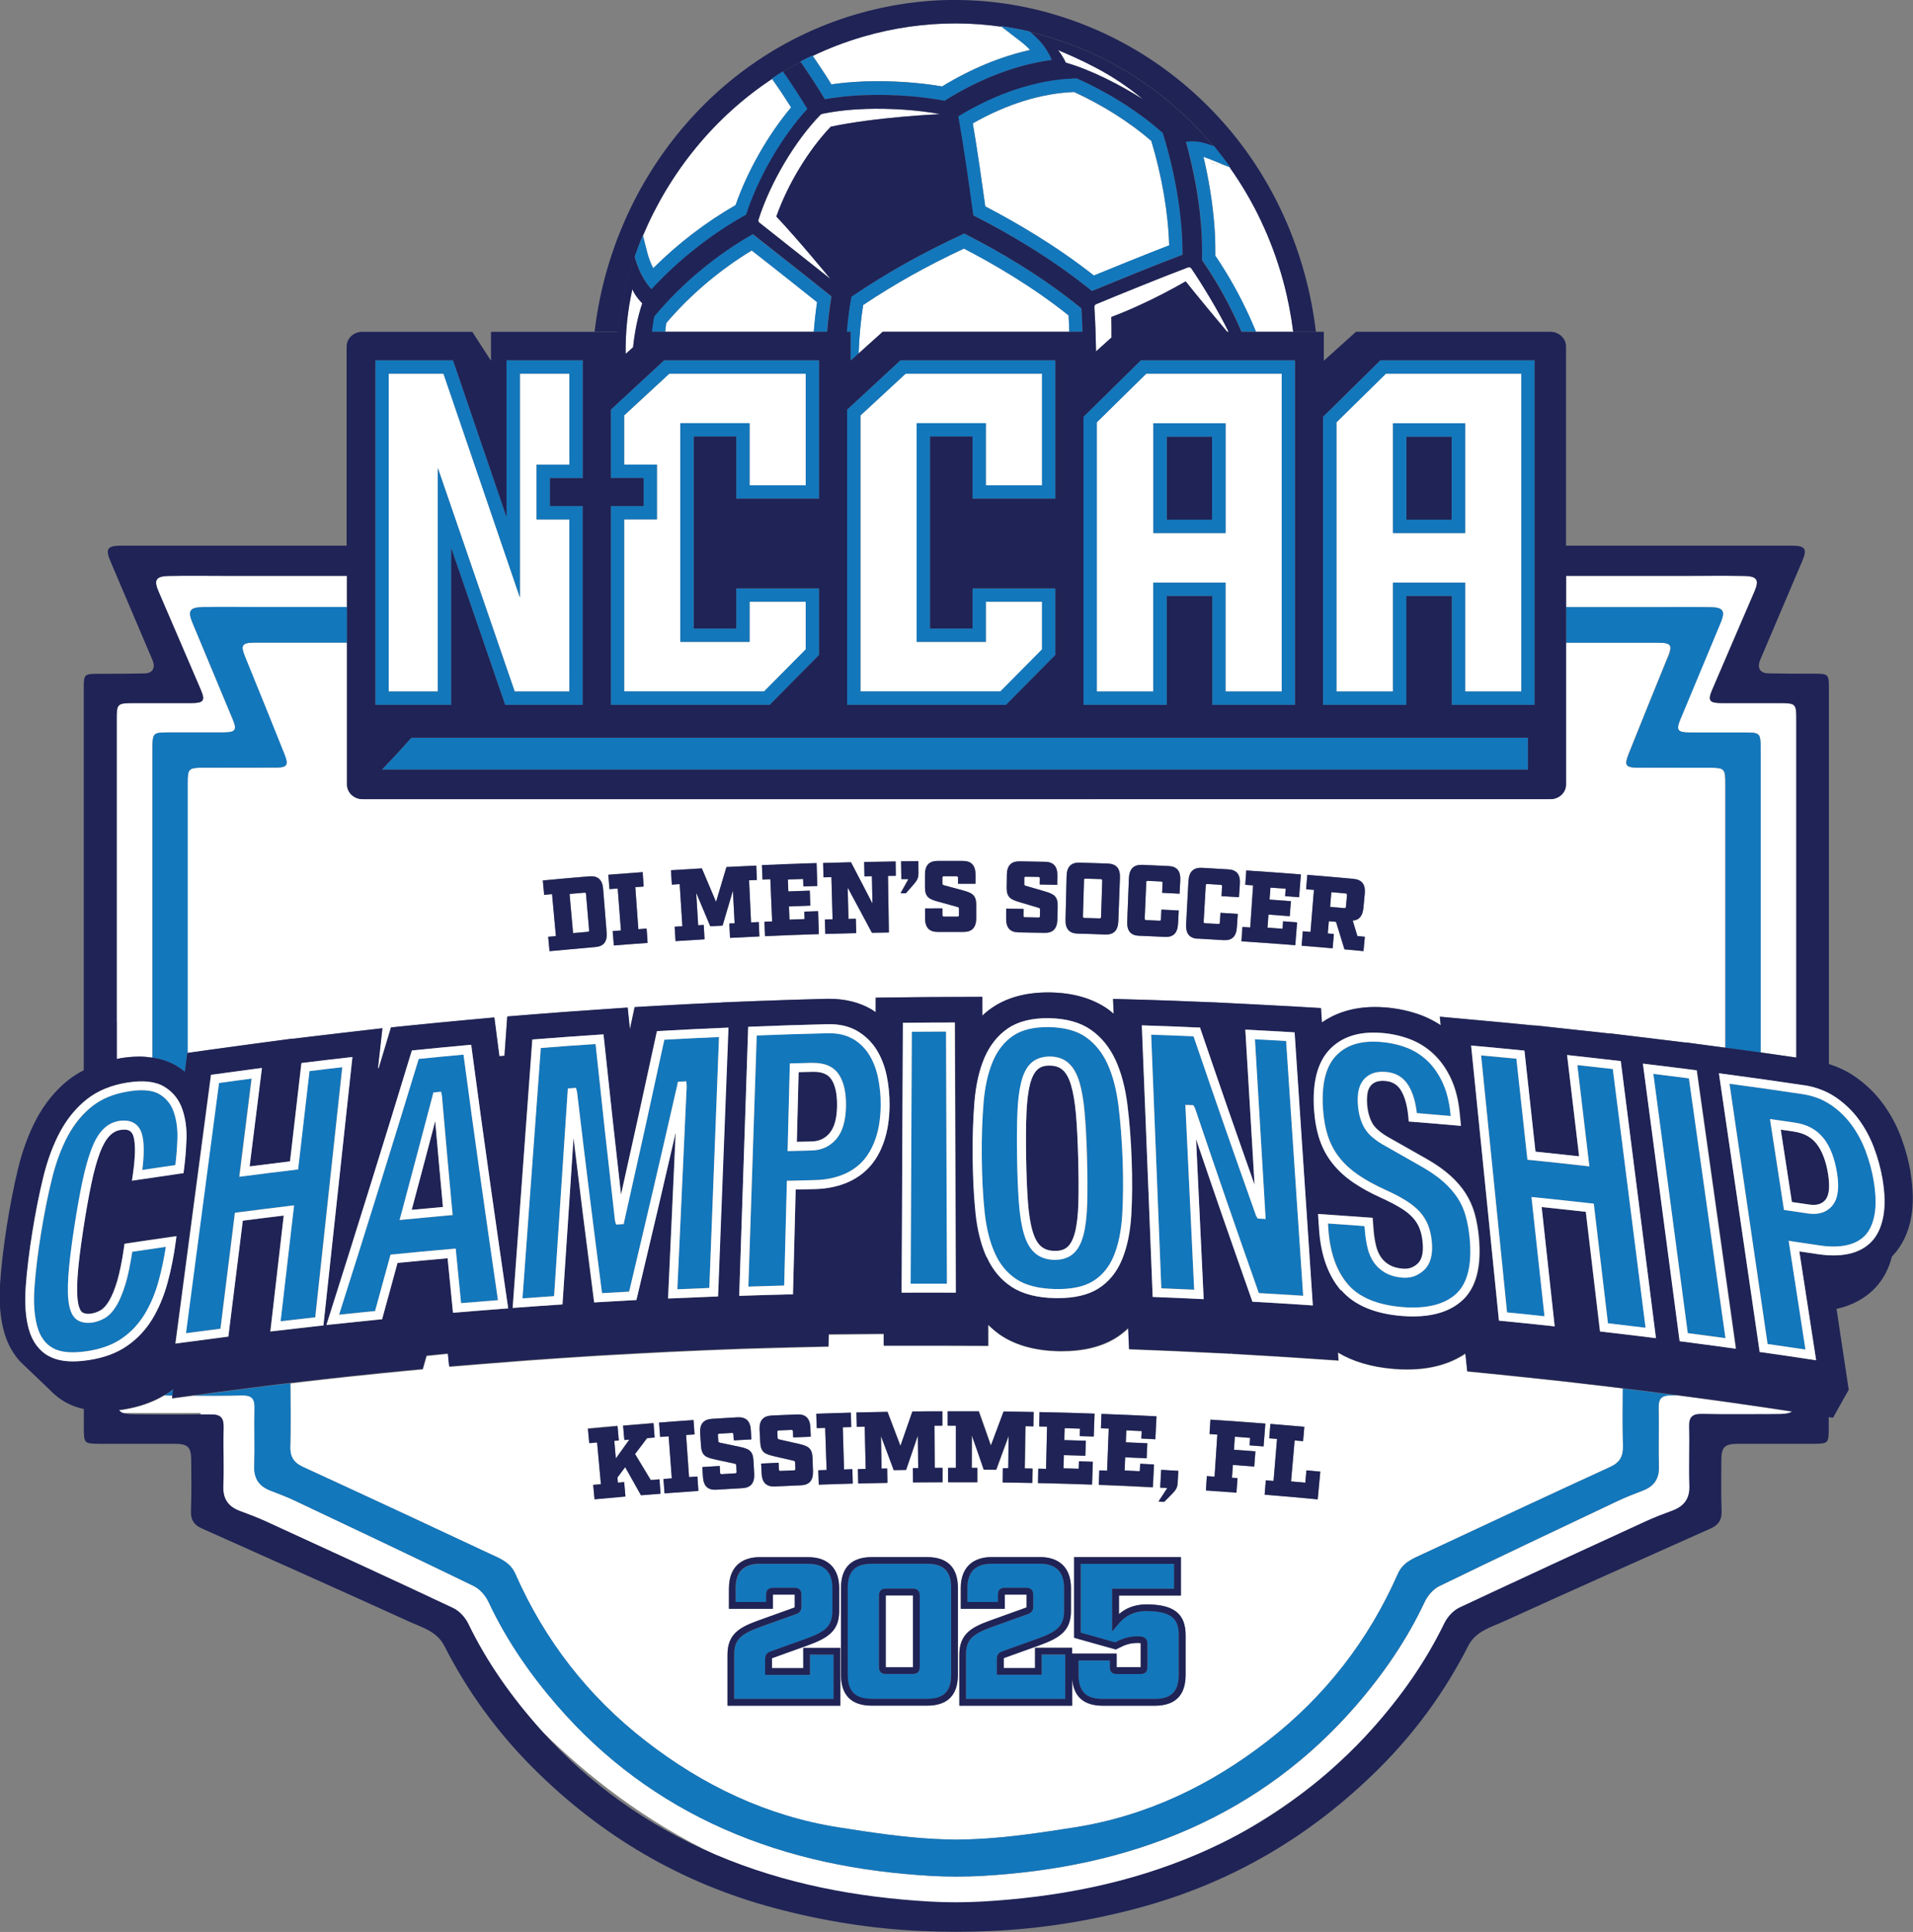 <?xml version="1.0" encoding="UTF-8"?>
<svg id="Layer_1" data-name="Layer 1" xmlns="http://www.w3.org/2000/svg" viewBox="0 0 213.09 215.13">
  <rect x="0" y="0" width="213.09" height="215.13" fill="#808080" stroke="none"/>
  <defs>
    <style>
      .cls-1 {
        fill: #1377bc;
      }

      .cls-2 {
        fill: #fff;
      }

      .cls-3 {
        fill: #1f2356;
      }

      .cls-4 {
        fill: none;
      }
    </style>
  </defs>
  <path class="cls-4" d="M149.32,196.2c-3.64,3.21-8.07,6.42-13.29,9.13,4.93-2.4,9.35-5.46,13.29-9.13Z"/>
  <path class="cls-4" d="M13.61,157.31c.36.16.92.19,1.83.2,2.3,0,4.59.02,6.89,0v-.19h-8.72Z"/>
  <path class="cls-4" d="M176.02,172.83c-2.07.92-4.14,1.87-6.03,2.79,2.01-.93,4.02-1.86,6.03-2.79Z"/>
  <path class="cls-4" d="M60.42,192.81c5.34,5.91,11.73,10.5,19.19,13.69.08.03.16.06.24.1-8.09-3.84-14.58-8.99-19.43-13.79Z"/>
  <path class="cls-2" d="M136.99,18.63l-.52-.21-1.49-.24c-.09-.28-.14-.42-.14-.43,0,0,0,0,0,0l-.6-.22-.18-.07s0,0,0,0h0c.54,2.29,1.04,5.07,1.24,8.03.03.49.06.99.07,1.49.01.5.02,1.01.01,1.52,1.57,2.32,2.75,4.49,3.79,6.77.25.55.49,1.11.73,1.68h4.16c-.24-1.89-.6-3.79-1.12-5.68-1.28-4.69-3.33-8.93-5.96-12.64Z"/>
  <polygon class="cls-2" points="106.44 1.01 106.44 1.01 106.44 2.6 106.44 1.01"/>
  <path class="cls-2" d="M72.76,29.87c2.73-2.73,5.87-5.13,9.18-7.03,1.29-3.75,3.63-7.85,6.18-10.88-.69-1.1-1.36-2.1-2.03-3.05-.03-.04-.05-.09-.08-.13-6.44,4.26-11.41,10.39-14.39,17.47l.46,1.8c.17.67.4,1.28.68,1.81Z"/>
  <path class="cls-2" d="M92.61,9.39c1.18-.17,2.45-.28,3.78-.33,2.87-.1,5.95.11,8.55.56,3.23-1.97,6.52-3.33,9.8-4.06-.29-.32-.61-.61-.98-.9l-2.19-1.69c-1.69-.24-3.4-.37-5.13-.37-3.41,0-6.89.48-10.34,1.49-1.94.57-3.8,1.28-5.57,2.13.69.99,1.38,2.04,2.08,3.17Z"/>
  <path class="cls-2" d="M119.66,10.25c-3.61.13-7.5,1.33-11.3,3.49.53,3.11.96,6.16,1.39,9.25,3.31,1.72,7.85,4.34,12.1,7.7,2.04-.84,5.61-2.29,8.38-3.36-.1-3.58-.81-7.74-1.99-11.63-2.39-2.07-5.41-3.98-8.59-5.44Z"/>
  <path class="cls-2" d="M107.37,27.68c-4.21,1.98-7.63,3.89-11.22,6.28-.27,1.64-.44,3.47-.51,5.4l2.68-2.41h20.79c-.02-.61-.04-1.21-.08-1.83-4.05-3.24-8.45-5.78-11.66-7.44Z"/>
  <path class="cls-2" d="M85.61,29.36c-.64-.5-1.27-1-1.87-1.47-3.54,2.14-6.89,4.98-9.52,8.08-.05.32-.08.66-.12.98h16.56c.09-1.14.21-2.25.37-3.3-1.86-1.49-3.66-2.91-5.41-4.29Z"/>
  <path class="cls-2" d="M134.98,18.18l1.49.24-1.64-.67s.06.15.14.43Z"/>
  <path class="cls-2" d="M134.05,17.46l.18.07c-.06-.02-.13-.05-.18-.07,0,0,0,0,0,0Z"/>
  <path class="cls-3" d="M68.77,36.95c.36-2.86,1.02-5.65,1.96-8.33,0-.02-.01-.03-.02-.05.28-.8.57-1.59.9-2.37v.05c2.99-7.08,7.96-13.22,14.4-17.47,0-.01-.01-.03-.02-.04.41-.27.82-.54,1.24-.79,0,.01.01.03.02.04.63-.38,1.28-.74,1.94-1.09,0-.01-.02-.03-.03-.04.44-.23.88-.46,1.34-.67,0,.01.02.03.03.04,1.77-.85,3.63-1.56,5.57-2.13,3.45-1.01,6.92-1.49,10.34-1.49,1.73,0,3.44.13,5.13.37l-.09-.07c1.09.15,2.16.35,3.22.6.03.02.05.05.08.07,7.89,1.86,15.05,6.3,20.36,12.67.02,0,.05.02.07.03.64.77,1.24,1.56,1.82,2.38l-.06-.02c2.63,3.7,4.68,7.95,5.96,12.64.51,1.89.88,3.79,1.12,5.68h2.53c-.25-2.14-.66-4.27-1.24-6.39-2.44-8.97-7.54-16.66-14.73-22.22-6.96-5.38-15.55-8.35-24.19-8.35v2.6-1.6s0-1.01,0-1.01c-3.71,0-7.42.54-11.02,1.59-16.16,4.73-27.26,19.07-29.17,35.36h2.52Z"/>
  <path class="cls-1" d="M135.37,28.5c0-.51,0-1.01-.01-1.52-.01-.5-.04-1-.07-1.49-.2-2.96-.7-5.74-1.24-8.03h0c.06.02.12.05.18.07l.6.22s0,0,0,0l1.64.67.52.21.06.02c-.58-.82-1.19-1.61-1.82-2.38-.02,0-.05-.02-.07-.03-.96-.38-1.75-.54-2.5-.52-.18,0-.36.02-.54.05.91,3.3,1.93,8.17,1.79,13.18,1.88,2.73,3.21,5.23,4.4,7.98h1.6c-.24-.57-.48-1.13-.73-1.68-1.04-2.28-2.23-4.45-3.79-6.77Z"/>
  <path class="cls-1" d="M74.09,36.95c.04-.33.07-.67.12-.98,2.63-3.1,5.98-5.94,9.52-8.08.61.48,1.23.97,1.87,1.47,1.75,1.38,3.55,2.8,5.41,4.29-.16,1.05-.28,2.16-.37,3.3h1.47c.11-1.39.27-2.71.48-3.94-2.1-1.69-4.14-3.3-6.12-4.85-.91-.72-1.8-1.41-2.64-2.08-4.05,2.3-7.87,5.47-10.87,9.04-.04.05-.09.09-.14.13-.1.54-.18,1.12-.25,1.7h1.49Z"/>
  <path class="cls-1" d="M87.23,7.95c-.42.25-.83.52-1.24.79,0,.01.01.02.02.04.02.04.05.09.08.13.67.94,1.34,1.95,2.03,3.05-2.55,3.03-4.89,7.13-6.18,10.88-3.31,1.9-6.44,4.3-9.18,7.03-.28-.54-.51-1.14-.68-1.81l-.46-1.8v-.05c-.34.78-.64,1.57-.92,2.37,0,.02.01.03.02.05.41,1.49,1.04,2.67,1.86,3.59,3.03-3.29,6.7-6.17,10.55-8.31,1.3-4.08,4-8.71,6.82-11.77-.9-1.48-1.78-2.83-2.68-4.11,0,0,0-.02-.01-.03,0-.01-.01-.03-.02-.04Z"/>
  <path class="cls-1" d="M94.32,36.95h.42v3.22s.9-.81.9-.81c.08-1.93.25-3.76.51-5.4,3.59-2.39,7.01-4.3,11.22-6.28,3.21,1.66,7.61,4.2,11.66,7.44.04.62.05,1.22.08,1.83h1.46c-.03-.86-.06-1.72-.12-2.6-4.43-3.64-9.34-6.46-13.06-8.34,0,0-.01,0-.02.01-4.77,2.21-8.53,4.32-12.55,7.03-.22,1.21-.39,2.52-.51,3.9Z"/>
  <path class="cls-1" d="M121.62,32.4c2.04-.84,6.91-2.84,10.09-4.04.03-4.12-.76-9-2.2-13.56-2.94-2.62-6.47-4.7-9.57-6.08-.11,0-.21,0-.32,0-4.14.14-8.65,1.63-12.89,4.21.64,3.66,1.14,7.18,1.67,11.04,3.76,1.91,8.69,4.75,13.21,8.42ZM121.85,30.68c-4.26-3.36-8.79-5.98-12.1-7.7-.43-3.09-.86-6.14-1.39-9.25,3.8-2.16,7.69-3.36,11.3-3.49,3.17,1.45,6.2,3.37,8.59,5.44,1.18,3.89,1.89,8.05,1.99,11.63-2.77,1.07-6.34,2.52-8.38,3.36Z"/>
  <path class="cls-1" d="M111.48,2.91l.09.07,2.19,1.69c.37.29.7.58.98.9-3.28.73-6.56,2.09-9.8,4.06-2.6-.45-5.69-.65-8.55-.56-1.34.05-2.61.15-3.78.33-.7-1.13-1.39-2.17-2.08-3.17,0-.01-.02-.03-.03-.04-.45.22-.9.44-1.34.67,0,.01.02.03.03.04.91,1.3,1.79,2.66,2.7,4.15,1.44-.26,2.99-.41,4.55-.46,3.19-.11,6.41.18,8.79.63,3.02-1.9,7.18-3.9,11.94-4.55-.53-1.27-1.36-2.26-2.38-3.08-.03-.02-.05-.05-.08-.07-1.06-.25-2.14-.45-3.22-.6Z"/>
  <path class="cls-2" d="M87.34,26.96c1.69,1.33,3.42,2.7,5.19,4.11,0,0-3.62-4.41-6.04-6.96,1.28-3.63,3.59-7.41,6.06-10,5.08-1.09,12.22-1.4,12.22-1.4-2.46-.45-5.53-.67-8.29-.58-1.81.06-3.45.25-4.89.55-.08.02-.12.05-.16.09-2.84,2.89-5.62,7.59-6.92,11.69-.04.12,0,.26.11.35.87.69,1.78,1.41,2.73,2.16Z"/>
  <path class="cls-2" d="M121.9,34.19c.11,1.68.16,3.32.19,4.94l1.72-1.55c0-.74,0-1.5-.02-2.28,4.34-1.63,8.28-3.97,8.28-3.97,1.42,1.79,3.74,4.56,4.63,5.62h.15c-1.13-2.32-3.06-5.48-4.15-7.06-.06-.08-.16-.13-.26-.13-.02,0-.05,0-.07.01h-.03c-3.18,1.2-8.23,3.27-10.25,4.11-.12.05-.19.18-.18.31Z"/>
  <path class="cls-2" d="M127.35,11.08c-2.68-2.23-5.31-3.75-9.48-5.5.55.71.86,1.4.86,1.4,2.79.78,6.08,2.49,8.63,4.1Z"/>
  <path class="cls-2" d="M69.69,39.4l.83-.74c.17-1.61.48-3.28,1.02-4.89-.52-.52-.91-1.11-1.1-1.57-.53,2.33-.78,4.76-.75,7.2Z"/>
  <path class="cls-2" d="M32.32,161.03c-.03,1.15.36,1.84,1.42,2.32,6.97,3.2,13.92,6.44,20.86,9.69,1.09.51,2.23.92,2.8,2.22,3.27,7.41,8.11,13.64,14.5,18.6,6.38,4.95,13.5,8.37,21.53,9.63,3.57.56,7.17,1.11,10.78,1.29.78.04,1.56.06,2.34.07.78-.01,1.56-.03,2.34-.07,3.61-.18,7.21-.73,10.78-1.29,8.03-1.26,15.16-4.68,21.53-9.63,6.39-4.96,11.23-11.19,14.5-18.6.57-1.3,1.71-1.71,2.8-2.22,6.94-3.25,13.89-6.49,20.86-9.69,1.06-.49,1.45-1.17,1.42-2.32-.05-2.14-.04-4.28-.02-6.41-1.28-.16-2.23-.27-3.78-.45l-2.53-.29h0s-3.33-.36-3.33-.36c-2.01-.21-3.01-.32-5.01-.52l-2.64-.26-.21-1.99c-1.75,1.18-3.95,1.78-6.55,1.77-.46,0-.94-.02-1.44-.06-2.47-.2-4.54-.82-6.21-1.82l.06.89-3.99-.27c-2.26-.15-3.38-.22-5.64-.35l-2.26-.13-.06-.16v.15s-3.79-.18-3.79-.18c-1.81-.09-2.71-.13-4.51-.2l-3.07-.12-.1-2.34c-.44.4-.9.78-1.42,1.1-1.59.98-3.62,1.47-6.02,1.46h-.36c-2.52-.06-4.63-.63-6.28-1.69-.56-.36-1.05-.78-1.52-1.24v2.34s-4.79-.02-4.79-.02c-1.13,0-2.03,0-3.45,0h-3.4s0-1.31,0-1.31l-6.12.06-.04,1.35-3.1.07c-1.93.05-2.9.07-4.83.13l-1.67.05-1.58.06c-1.77.06-2.65.1-4.42.18l-2.21.1-2.09.11c-1.49.08-2.24.12-3.73.2l-2.12.12-2.18.14c-1.75.11-2.63.17-4.38.3l-.76.05-.8.06c-1.99.15-2.98.23-4.97.39l-3.4.28s-.06-.62-.15-1.45l-2.38.24c-.24.86-.42,1.49-.42,1.49l-2.11.2c-1.98.19-2.97.29-4.94.5l-.69.07-.76.08c-1.89.2-2.84.31-4.73.53l-1.53.18c.03,2.33.05,4.67-.01,7ZM141.38,160.16c.05-.64.08-.96.13-1.6,1.51.12,2.27.19,3.78.32-.06.64-.09.96-.14,1.6-.37-.03-.56-.05-.94-.08l-.4,4.56c.64.06.96.08,1.59.14.05-.55.07-.82.12-1.37.62.06.93.09,1.55.14-.12,1.24-.18,1.86-.29,3.09-2.36-.22-3.55-.33-5.91-.52.05-.64.08-.96.13-1.6.35.03.52.04.86.07.15-1.87.23-2.81.39-4.68-.35-.03-.52-.04-.87-.07ZM134.43,164.36c.35.02.52.03.86.06.13-1.87.19-2.81.31-4.69-.35-.02-.52-.04-.87-.06.04-.64.06-.96.1-1.6,2.45.16,3.67.25,6.12.44-.08,1.02-.12,1.53-.2,2.54-.62-.05-.93-.07-1.56-.12.03-.33.04-.5.06-.83-.68-.05-1.02-.08-1.7-.13-.04.58-.06.87-.1,1.45.96.07,1.44.1,2.39.18-.05.68-.08,1.01-.13,1.69-.95-.07-1.43-.11-2.38-.18-.04.57-.06.86-.1,1.43.25.02.37.03.62.04-.05.64-.07.96-.12,1.6-1.36-.1-2.04-.15-3.4-.24.04-.64.06-.96.1-1.6ZM129.25,165.66c.04-.79.06-1.19.11-1.98.76.04,1.14.06,1.91.11-.03.55-.05.82-.08,1.36-.03.46-.17.75-.6,1.19-.36.36-.54.55-.9.91-.25-.01-.37-.02-.61-.03.39-.6.58-.91.98-1.51-.32-.02-.47-.03-.79-.04ZM131.53,173.39v4.27h-6.9v2.07c.66-.57,1.62-1.08,3.05-1.08,3.06,0,4.37,1.03,4.37,3.44v4.4c0,2.29-1.16,3.44-3.44,3.44h-5.78c-2.14,0-3.27-1.03-3.41-3.02v3.02h-12.57v-5.68c0-2.38,1.45-3.09,3.5-3.83l3.9-1.4c.07-.03.09-.04.09-.04v-1.39s0-.02,0-.03h-2.43s0,.02,0,.03v1.55h-4.9v-2.32c0-2.19,1.25-3.44,3.44-3.44h5.39c2.19,0,3.44,1.25,3.44,3.44v2.55c0,2.17-1.18,2.99-3.5,3.83l-3.9,1.4c-.07.03-.09.04-.09.04v1.1h3.49v-2.26h4.13v.65h4.96v1.51h2.68v-2.67s-.04-.03-.26-.03c-.94,0-1.4.16-2.38.66l-.13.07-4.66-1.31v-8.98h11.89ZM122.46,163.75c.35.01.52.02.87.03.07-1.88.11-2.82.18-4.69-.35-.01-.52-.02-.87-.03.02-.64.04-.96.06-1.6,2.45.09,3.68.15,6.13.27-.05,1.02-.08,1.53-.13,2.55-.62-.03-.94-.05-1.56-.08.02-.33.02-.5.04-.83-.68-.03-1.02-.05-1.71-.08-.02.53-.03.8-.06,1.33.96.04,1.44.06,2.4.11-.03.67-.05,1-.08,1.67-.96-.05-1.43-.07-2.39-.11-.03.59-.04.88-.06,1.47.68.03,1.01.04,1.69.08.02-.33.02-.5.04-.83.62.03.93.04,1.55.08-.05,1.02-.08,1.53-.13,2.55-2.41-.12-3.61-.18-6.02-.27.02-.64.04-.96.06-1.6ZM115.66,163.55c.35,0,.52.01.87.02.04-1.88.07-2.82.11-4.7-.35,0-.52-.01-.87-.02.01-.64.02-.96.03-1.6,2.45.05,3.68.09,6.13.17-.04,1.02-.05,1.53-.09,2.55-.62-.02-.94-.03-1.56-.05.01-.33.02-.5.03-.83-.68-.02-1.02-.03-1.71-.05-.01.53-.02.8-.04,1.33.96.03,1.44.04,2.4.07-.02.67-.03,1-.06,1.67-.96-.03-1.43-.05-2.39-.07-.02.59-.02.88-.04,1.47.68.02,1.01.03,1.69.05.01-.33.02-.5.03-.83.62.02.93.03,1.55.05-.04,1.02-.05,1.53-.09,2.55-2.41-.09-3.61-.12-6.02-.17.01-.64.02-.96.03-1.6ZM109.06,157.16c.54,1.53.81,2.3,1.35,3.83.56-1.52.84-2.28,1.42-3.8,1.34.02,2,.03,3.34.05-.01.64-.02.96-.03,1.6-.35,0-.53-.01-.88-.02-.03,1.88-.05,2.82-.08,4.7.35,0,.52,0,.87.02-.01.64-.02.96-.03,1.6-1.31-.03-1.97-.04-3.29-.05l.02-1.6c.24,0,.36,0,.6,0,.02-1.45.03-2.17.05-3.62-.57,1.52-.85,2.28-1.4,3.8-.55,0-.83,0-1.38-.01-.53-1.53-.8-2.3-1.33-3.82,0,1.45,0,2.17-.01,3.62.25,0,.37,0,.62,0,0,.64,0,.96,0,1.6-1.3,0-1.95,0-3.25,0,0-.64,0-.96,0-1.6.35,0,.52,0,.87,0,0-1.88,0-2.82,0-4.7-.35,0-.53,0-.88,0,0-.64,0-.96,0-1.6,1.39,0,2.08,0,3.46,0ZM106.7,176.83v9.66c0,2.29-1.16,3.44-3.44,3.44h-6.14c-2.28,0-3.44-1.16-3.44-3.44v-9.66c0-2.28,1.16-3.44,3.44-3.44h6.14c2.28,0,3.44,1.16,3.44,3.44ZM98.86,157.22c.58,1.52.87,2.28,1.44,3.79.53-1.53.79-2.3,1.33-3.83,1.33-.01,2-.02,3.34-.02,0,.64,0,.96,0,1.6-.35,0-.53,0-.88,0,.01,1.88.02,2.82.03,4.7.35,0,.52,0,.87,0,0,.64,0,.96,0,1.6-1.31,0-1.97,0-3.29.02l-.02-1.6c.24,0,.36,0,.6,0-.01-1.45-.02-2.17-.04-3.62-.53,1.53-.79,2.3-1.31,3.83-.55,0-.83.01-1.38.02-.56-1.52-.85-2.28-1.42-3.79.03,1.45.04,2.17.07,3.62.25,0,.37,0,.62-.01.01.64.02.96.03,1.6-1.3.02-1.95.04-3.25.07-.02-.64-.02-.96-.04-1.6.35,0,.52-.01.87-.02-.04-1.88-.07-2.82-.11-4.7-.35,0-.53.01-.88.02-.02-.64-.02-.96-.04-1.6,1.38-.04,2.08-.05,3.46-.07ZM94.77,157.31c.02.64.03.96.04,1.6-.38.01-.56.02-.94.03.05,1.88.08,2.82.14,4.7.37-.01.56-.02.93-.03.02.64.03.96.04,1.6-1.51.04-2.27.06-3.78.12-.02-.64-.03-.96-.06-1.6.37-.01.56-.02.93-.03-.06-1.88-.09-2.82-.16-4.69-.38.01-.56.02-.94.03-.02-.64-.03-.96-.06-1.6,1.54-.06,2.31-.08,3.85-.12ZM85.95,157.63c1.13-.05,1.7-.08,2.83-.12.96-.04,1.44.44,1.48,1.48.02.4.02.6.04,1-.78.03-1.17.04-1.95.08-.01-.26-.02-.39-.03-.64,0-.16-.05-.2-.2-.2-.55.02-.82.04-1.36.06-.15,0-.18.05-.18.21.01.24.02.37.03.61,0,.12.04.16.23.2.84.19,1.26.28,2.1.47,1.03.24,1.51.44,1.56,1.57.02.58.03.87.05,1.46.04,1.04-.4,1.55-1.34,1.59-1.16.05-1.74.07-2.91.13-.94.04-1.42-.43-1.47-1.47-.02-.43-.03-.65-.05-1.08.78-.04,1.16-.06,1.94-.09.01.29.02.43.03.72,0,.16.05.2.19.19.59-.03.88-.04,1.47-.06.14,0,.18-.05.18-.21-.01-.28-.02-.41-.03-.69,0-.12-.06-.16-.23-.19-.84-.2-1.26-.29-2.09-.48-1.03-.23-1.51-.42-1.57-1.55-.03-.55-.04-.83-.07-1.38-.05-1.04.38-1.56,1.34-1.6ZM84.64,173.39h5.39c2.19,0,3.44,1.25,3.44,3.44v2.55c0,2.17-1.18,2.99-3.5,3.83l-3.9,1.4c-.07.03-.09.04-.09.04v1.1h3.49v-2.26h4.13v6.44h-12.57v-5.68c0-2.38,1.45-3.09,3.5-3.83l3.9-1.4c.07-.03.09-.04.09-.04v-1.39s0-.02,0-.03h-2.43s0,.02,0,.03v1.55h-4.9v-2.32c0-2.19,1.25-3.44,3.44-3.44ZM79.31,158c1.13-.07,1.7-.1,2.83-.17.96-.05,1.45.42,1.5,1.46.02.4.03.6.05,1-.78.04-1.17.06-1.95.11-.01-.26-.02-.39-.04-.64,0-.16-.05-.2-.2-.19-.55.03-.82.05-1.36.08-.15,0-.18.06-.17.21l.04.61c0,.12.04.16.23.2.84.17,1.27.26,2.11.44,1.03.22,1.52.42,1.58,1.54.03.58.05.87.08,1.46.05,1.04-.37,1.56-1.32,1.61-1.16.06-1.74.1-2.9.17-.94.06-1.43-.41-1.49-1.44-.03-.43-.04-.65-.07-1.08.78-.05,1.16-.08,1.94-.12.02.29.03.43.04.72,0,.16.05.2.2.19.59-.04.88-.05,1.47-.09.14,0,.18-.06.17-.21-.02-.28-.02-.41-.04-.69,0-.12-.06-.15-.23-.19-.84-.18-1.26-.27-2.1-.45-1.03-.22-1.52-.4-1.59-1.53-.04-.55-.05-.82-.09-1.37-.07-1.04.36-1.56,1.32-1.62ZM77.26,158.13c.04.64.06.96.11,1.6-.37.03-.56.04-.94.06.13,1.87.2,2.81.33,4.69.37-.03.56-.04.93-.06.04.64.06.96.11,1.6-1.51.1-2.26.16-3.77.27-.05-.64-.07-.96-.12-1.6.37-.03.56-.04.93-.07-.14-1.87-.21-2.81-.35-4.68-.37.03-.56.04-.94.07-.05-.64-.07-.96-.12-1.6,1.54-.12,2.31-.17,3.84-.28ZM68.78,158.78c.06.64.08.96.14,1.6-.2.02-.3.03-.5.04.07.79.1,1.18.17,1.97.6-.85.9-1.27,1.51-2.11-.22.02-.34.03-.56.05-.05-.64-.08-.96-.14-1.6,1.36-.12,2.04-.17,3.39-.28.05.64.07.96.12,1.6-.34.03-.51.04-.84.07-.54.71-.81,1.06-1.34,1.77.71,1.16,1.06,1.74,1.75,2.9.39-.03.58-.05.97-.08.05.64.07.96.12,1.6-.87.07-1.31.1-2.18.17-.7-1.25-1.05-1.88-1.76-3.13-.34.46-.51.69-.86,1.15.02.23.03.35.05.58.28-.02.42-.04.7-.06.06.64.08.96.14,1.6-1.38.12-2.07.18-3.44.31-.06-.64-.09-.96-.15-1.6.35-.03.52-.05.86-.08-.17-1.87-.26-2.81-.43-4.68-.35.03-.52.05-.87.08-.06-.64-.09-.96-.15-1.6,1.32-.12,1.98-.18,3.3-.3Z"/>
  <path class="cls-2" d="M120.81,102.22c.66.02.99.03,1.65.05.14,0,.19-.04.19-.2.05-1.59.08-2.38.13-3.97,0-.16-.03-.2-.18-.21-.67-.02-1-.03-1.67-.05-.15,0-.19.04-.19.2-.05,1.59-.07,2.38-.12,3.97,0,.16.03.2.18.21Z"/>
  <path class="cls-2" d="M101.67,177.65h-3.01s0,.02,0,.03v7.94s0,.02,0,.03h3.04s0-.02,0-.03v-7.94s0-.02,0-.03h-.03Z"/>
  <path class="cls-2" d="M15.48,117.66c.52,0,1.02.05,1.5.12v-5.13h0v-29.25c0-1.78.05-1.83,1.79-1.84,2.04,0,4.08,0,6.11,0,1.35,0,1.54-.26,1.04-1.46-1.49-3.59-2.99-7.18-4.49-10.77-.53-1.27-.31-1.69,1.07-1.72,2.08-.05,4.16-.01,6.23-.01,3.3,0,6.61,0,9.91,0v-3.47h-5.18c-2.72,0-5.44,0-8.16,0-2.17,0-4.35-.03-6.52.01-1.44.03-1.68.46-1.12,1.75,1.57,3.64,3.14,7.28,4.7,10.93.52,1.21.32,1.48-1.09,1.48-2.13,0-4.27,0-6.4,0-1.83,0-1.88.06-1.88,1.87,0,10.35,0,20.7,0,31.06h0v2.51h0v4.2c.16-.03.31-.08.47-.1.71-.11,1.38-.17,2.01-.17Z"/>
  <path class="cls-2" d="M149.93,100.93c.04-.49.07-.74.11-1.23.01-.16-.02-.21-.17-.22-.63-.06-.94-.08-1.57-.14-.06.65-.08.98-.14,1.63.63.05.94.08,1.57.14.14.01.19-.03.2-.19Z"/>
  <path class="cls-2" d="M27.34,73.28c1.46,3.56,2.9,7.13,4.33,10.71.49,1.23.31,1.49-1.02,1.49-2.68.02-5.35,0-8.03.01-1.61,0-1.73.11-1.73,1.68,0,7.71,0,15.42,0,23.13h0c0,2.32,0,4.64,0,6.96l2.32-.33c1.87-.26,2.81-.39,4.69-.64l4.64-.62v.02s.84-.1.84-.1c1.88-.23,2.82-.35,4.71-.56l4.49-.52-.5,4.46h.09c.26-.86.52-1.71.77-2.56l.6-1.99,2.18-.22c2.34-.24,3.51-.35,5.85-.57l3.48-.32.43,3.33c.04.33.09.66.13.99l.57-.05.31-4.38,2.85-.23c2.83-.23,4.24-.33,7.08-.52l3.48-.24.25,2.42s.53-2.47.53-2.47l2.61-.15c2.83-.16,4.25-.23,7.08-.36h.02s0-.01,0-.01l1.7-.07,2.16-.1h0c2.94-.1,4.63-.16,7.78-.24h.26c1.8-.01,3.41.38,4.76,1.17.17.1.32.21.48.32v-1.62s3.49-.04,3.49-.04c1.42-.02,2.32-.02,3.47-.03l4.91-.02v2.09c.34-.31.69-.6,1.07-.86,1.64-1.13,3.71-1.71,6.17-1.72h.32c2.56.04,4.71.66,6.41,1.84.24.16.45.36.67.54l-.07-1.66,3.93.11c2.26.07,3.39.11,5.65.21l1.87.08h0s4.13.2,4.13.2c1.8.09,2.71.14,4.52.24l3.06.18.1,1.6c1.34-.92,3.24-1.71,5.86-1.72.37,0,.74.01,1.13.04,1.45.11,2.83.41,4.11.89.76.29,1.47.66,2.14,1.1l-.1-.95,4.59.42c1.99.18,2.99.28,4.98.47l1.04.1v-.02s4.79.52,4.79.52c1.46.16,2.39.26,3.57.39v-.02s3.14.38,3.14.38l.93.11h0s.88.11.88.11c1.41.17,2.33.28,3.44.42v-.02s3.28.44,3.28.44l.85.11h0s.31.05.31.05c0-2.13,0-4.25,0-6.38h0c0-7.71,0-15.42,0-23.13,0-1.57-.12-1.67-1.73-1.68-2.68,0-5.35,0-8.03-.01-1.33,0-1.51-.26-1.02-1.49,1.43-3.57,2.87-7.14,4.33-10.71.61-1.48.46-1.72-1.18-1.72-3.38,0-6.75,0-10.13,0v15.79c0,.9-.77,1.64-1.73,1.64H40.38c-.95,0-1.73-.73-1.73-1.64v-15.79c-3.38,0-6.75,0-10.13,0-1.63,0-1.78.25-1.18,1.72ZM145.12,103.71c.34.03.52.04.86.07.15-1.87.23-2.81.38-4.68-.35-.03-.52-.04-.87-.07.05-.64.08-.96.13-1.6,2.05.16,3.08.25,5.13.44.95.09,1.36.62,1.27,1.66-.06.63-.09.95-.15,1.58-.08.9-.47,1.36-1.19,1.41.21.69.32,1.03.52,1.72.33.03.5.05.83.08-.06.64-.09.96-.15,1.6-.85-.08-1.27-.12-2.12-.2-.37-1.23-.56-1.84-.94-3.06-.32-.03-.48-.04-.8-.07-.05.54-.07.82-.12,1.36.27.02.41.03.68.06-.06.64-.08.96-.14,1.6-1.38-.12-2.07-.18-3.45-.29.05-.64.08-.96.13-1.6ZM138.39,103.22c.34.02.52.03.86.06.13-1.87.19-2.81.32-4.69-.35-.02-.52-.04-.87-.06.04-.64.06-.96.11-1.6,2.43.16,3.65.25,6.08.44-.08,1.02-.12,1.53-.2,2.54-.62-.05-.93-.07-1.55-.12.03-.33.04-.5.06-.83-.68-.05-1.02-.08-1.7-.12-.04.53-.06.8-.1,1.33.95.07,1.43.1,2.38.18-.05.67-.08,1-.13,1.67-.95-.07-1.42-.11-2.37-.18-.04.59-.06.88-.11,1.46.67.05,1.01.07,1.68.12.03-.33.04-.5.06-.83.62.05.92.07,1.54.12-.08,1.02-.12,1.53-.2,2.54-2.39-.19-3.59-.27-5.99-.43.04-.64.06-.96.11-1.6ZM132.38,98.09c.05-1.04.56-1.51,1.52-1.46,1.16.07,1.75.1,2.91.17.96.06,1.36.58,1.29,1.62-.04.59-.06.89-.1,1.48-.78-.05-1.16-.07-1.94-.12.03-.42.04-.63.06-1.05,0-.16-.03-.21-.17-.21-.58-.03-.87-.05-1.45-.09-.15,0-.19.03-.2.19-.09,1.59-.14,2.38-.23,3.97,0,.16.03.21.17.21.57.03.86.05,1.44.08.14,0,.19-.03.2-.19.03-.42.04-.63.06-1.05.77.05,1.16.07,1.93.12-.04.59-.06.89-.1,1.48-.07,1.04-.55,1.5-1.49,1.44-1.14-.07-1.72-.1-2.86-.17-.94-.05-1.36-.57-1.31-1.61.1-1.93.15-2.9.26-4.83ZM125.75,97.78c.04-1.04.54-1.52,1.5-1.48,1.16.05,1.75.08,2.91.13.96.05,1.37.57,1.31,1.6-.03.59-.05.89-.08,1.48-.78-.04-1.17-.06-1.94-.1.02-.42.03-.63.05-1.05,0-.16-.03-.2-.18-.21-.58-.03-.87-.04-1.45-.07-.15,0-.19.04-.19.19-.07,1.59-.1,2.38-.17,3.97,0,.16.03.2.18.21.57.03.86.04,1.44.07.14,0,.19-.04.19-.19.02-.42.03-.63.05-1.05.77.04,1.16.06,1.93.1-.03.59-.05.89-.08,1.48-.05,1.04-.53,1.51-1.47,1.46-1.15-.06-1.72-.08-2.86-.13-.94-.04-1.37-.55-1.33-1.59.08-1.93.11-2.9.19-4.83ZM118.81,97.56c.03-1.04.5-1.52,1.45-1.5,1.25.04,1.88.05,3.13.1.96.03,1.4.55,1.36,1.59-.07,1.93-.11,2.9-.18,4.83-.04,1.04-.51,1.52-1.45,1.48-1.23-.04-1.85-.06-3.08-.1-.94-.03-1.38-.53-1.35-1.57.05-1.93.07-2.9.12-4.83ZM112.09,101.19c.77,0,1.16.01,1.93.03,0,.29,0,.43-.01.72,0,.16.04.2.18.21.59,0,.88.01,1.47.03.14,0,.19-.04.19-.2,0-.28,0-.41.01-.69,0-.12-.05-.16-.21-.21-.82-.25-1.23-.37-2.05-.61-1.01-.3-1.48-.52-1.46-1.65,0-.55,0-.83.02-1.38.01-1.04.47-1.53,1.43-1.52,1.13.02,1.69.03,2.82.05.96.02,1.4.53,1.38,1.57,0,.4-.01.6-.02,1-.78-.02-1.17-.03-1.95-.04,0-.26,0-.39.01-.64,0-.16-.04-.2-.18-.21-.54-.01-.82-.01-1.36-.02-.14,0-.19.04-.19.2,0,.24,0,.37,0,.61,0,.12.03.16.21.22.82.24,1.24.36,2.06.6,1.01.3,1.48.53,1.45,1.66-.01.58-.02.87-.03,1.46-.02,1.04-.49,1.52-1.43,1.5-1.16-.02-1.74-.03-2.9-.05-.94-.01-1.39-.51-1.37-1.55,0-.43,0-.65.01-1.08ZM104.44,95.87c1.13,0,1.69,0,2.82,0,.96,0,1.41.5,1.41,1.54,0,.4,0,.6,0,1-.78,0-1.17,0-1.95,0,0-.26,0-.39,0-.64,0-.16-.04-.2-.19-.2-.54,0-.82,0-1.36,0-.14,0-.19.05-.19.2,0,.24,0,.37,0,.61,0,.12.03.16.22.21.83.22,1.24.34,2.07.56,1.01.28,1.49.5,1.48,1.63,0,.58,0,.87,0,1.46,0,1.04-.46,1.53-1.4,1.53-1.16,0-1.74,0-2.9,0-.94,0-1.39-.49-1.4-1.53,0-.43,0-.65,0-1.08.77,0,1.16,0,1.93-.01,0,.29,0,.43,0,.72,0,.16.04.2.19.2.59,0,.88,0,1.47,0,.14,0,.19-.05.19-.2,0-.28,0-.41,0-.69,0-.12-.05-.16-.22-.2-.82-.23-1.24-.35-2.06-.57-1.01-.28-1.49-.49-1.5-1.62,0-.55,0-.83,0-1.38,0-1.04.45-1.54,1.4-1.54ZM100.39,97.89c-.01-.79-.02-1.19-.03-1.99.77,0,1.15-.01,1.92-.02,0,.55,0,.82.01,1.37,0,.46-.12.76-.53,1.22-.34.39-.51.58-.85.97-.25,0-.37,0-.62,0,.35-.63.53-.94.88-1.57-.32,0-.48,0-.8,0ZM94.8,96.01c.96,1.84,1.44,2.76,2.39,4.6-.02-1.22-.04-1.83-.06-3.05-.33,0-.5,0-.83.02-.01-.64-.02-.96-.03-1.6,1.4-.03,2.1-.04,3.5-.06,0,.64.01.96.02,1.6-.35,0-.52,0-.87.01.04,2.52.06,3.78.1,6.3-.76.01-1.14.02-1.89.03-1.07-2.02-1.61-3.02-2.7-5.03.03,1.4.05,2.09.09,3.49.33,0,.49-.01.82-.02l.04,1.6c-1.38.03-2.06.05-3.44.09-.02-.64-.03-.96-.05-1.6.35-.01.52-.02.86-.03-.05-1.88-.08-2.82-.13-4.7-.35,0-.52.02-.87.03-.02-.64-.03-.96-.05-1.6,1.24-.04,1.87-.05,3.11-.08ZM90.96,96.12c.03,1.02.05,1.53.08,2.55-.62.02-.93.03-1.55.05-.01-.33-.02-.5-.03-.83-.68.02-1.02.04-1.7.06.02.53.03.8.05,1.33.95-.04,1.43-.05,2.39-.09.02.67.03,1,.06,1.67-.95.03-1.43.05-2.38.09.02.59.03.88.06,1.47.67-.03,1.01-.04,1.68-.06-.01-.33-.02-.5-.03-.83.62-.02.93-.03,1.54-.05.03,1.02.05,1.53.08,2.55-2.4.08-3.6.12-5.99.23-.03-.64-.04-.96-.07-1.6.34-.02.52-.02.86-.04-.08-1.88-.12-2.82-.2-4.69-.35.01-.52.02-.87.04-.03-.64-.04-.96-.07-1.6,2.44-.11,3.66-.15,6.09-.23ZM78.18,96.69c.64,1.49.95,2.24,1.58,3.73.46-1.55.69-2.33,1.16-3.88,1.33-.07,1.99-.1,3.32-.16.03.64.04.96.07,1.6-.35.02-.52.02-.87.04.09,1.88.13,2.82.22,4.69.34-.02.52-.02.86-.04.03.64.04.96.07,1.6-1.31.06-1.96.09-3.27.16l-.08-1.6c.24-.01.36-.02.59-.03-.07-1.45-.11-2.17-.19-3.62-.46,1.55-.69,2.33-1.15,3.88-.55.03-.82.04-1.37.08-.62-1.49-.94-2.24-1.57-3.73.09,1.45.13,2.17.22,3.62.25-.01.37-.02.62-.04.04.64.06.96.09,1.6-1.29.08-1.94.12-3.23.2-.04-.64-.06-.96-.1-1.6.34-.02.52-.03.86-.06-.12-1.88-.18-2.81-.3-4.69-.35.02-.52.03-.87.06-.04-.64-.06-.96-.1-1.6,1.38-.09,2.06-.13,3.44-.21ZM71.58,97.12c.05.64.07.96.11,1.6-.37.03-.56.04-.93.07.14,1.87.21,2.81.34,4.68.37-.03.55-.04.92-.07.05.64.07.96.11,1.6-1.5.11-2.26.16-3.76.28-.05-.64-.08-.96-.13-1.6.37-.03.55-.04.92-.07-.15-1.87-.22-2.81-.36-4.68-.37.03-.56.04-.93.07-.05-.64-.08-.96-.13-1.6,1.53-.12,2.29-.18,3.82-.29ZM65.66,97.58c.95-.08,1.45.38,1.53,1.41.16,1.93.23,2.89.39,4.82.08,1.03-.32,1.57-1.26,1.64-2.04.17-3.06.26-5.1.46-.06-.64-.09-.96-.15-1.6.34-.03.52-.05.86-.08-.17-1.87-.26-2.81-.43-4.68-.35.03-.52.05-.87.08-.06-.64-.09-.96-.15-1.6,2.07-.2,3.11-.29,5.19-.46Z"/>
  <path class="cls-2" d="M190.58,67.61c1.38.03,1.6.45,1.07,1.72-1.5,3.59-3,7.18-4.49,10.77-.5,1.19-.31,1.45,1.04,1.46,2.04,0,4.08,0,6.11,0,1.75,0,1.79.06,1.79,1.84v29.25h0v4.55c1.31.18,2.51.35,3.98.57v-4.03h0v-2.51h0c0-10.35,0-20.7,0-31.06,0-1.81-.05-1.86-1.88-1.87-2.13,0-4.27,0-6.4,0-1.41,0-1.61-.27-1.09-1.48,1.56-3.64,3.13-7.29,4.7-10.93.56-1.29.32-1.72-1.12-1.75-2.17-.05-4.35-.01-6.52-.01-2.72,0-5.44,0-8.16,0h-5.18v3.47c3.3,0,6.61,0,9.91,0,2.08,0,4.16-.03,6.23.01Z"/>
  <path class="cls-2" d="M65.45,103.76c.14-.01.18-.06.17-.22-.13-1.58-.2-2.38-.34-3.96-.01-.16-.06-.2-.2-.19-.65.06-.98.08-1.63.14.15,1.75.23,2.62.39,4.36.65-.06.97-.09,1.62-.14Z"/>
  <path class="cls-2" d="M103.74,211.8c.94.05,1.87.07,2.81.08.93,0,1.87-.03,2.81-.08,8.33-.47,16.43-2,24.13-5.3.86-.37,1.71-.77,2.55-1.17,5.22-2.72,9.65-5.92,13.29-9.13,1.23-1.14,2.42-2.34,3.55-3.6,3.19-3.57,5.96-7.45,8.05-11.77.34-.71,1-1.45,1.71-1.78,2.45-1.15,4.9-2.29,7.36-3.43,1.88-.91,3.95-1.86,6.03-2.79,2.48-1.14,4.96-2.28,7.44-3.42.93-.43,1.9-.79,2.87-1.15,1.33-.49,1.96-1.34,1.9-2.77-.08-2.19.02-4.38-.03-6.57-.03-1.04.31-1.45,1.43-1.43,2.68.06,5.35.03,8.03.02,1.08,0,1.67-.05,2.01-.3l-.41-.06c-2.03-.31-3.05-.46-5.08-.75l-1.67-.24-1.89-.26c-1.56-.22-2.53-.35-3.81-.51-.23,0-.46,0-.69,0-1.07-.02-1.39.39-1.37,1.41.05,2.16-.04,4.32.03,6.47.05,1.41-.55,2.25-1.82,2.73-.92.35-1.85.71-2.74,1.13-6.64,3.14-13.29,6.28-19.89,9.49-.68.33-1.31,1.06-1.64,1.76-1.99,4.25-4.64,8.08-7.69,11.59-5.14,5.92-11.31,10.51-18.53,13.7-7.36,3.25-15.09,4.76-23.05,5.22-.96.06-1.91.08-2.87.08-.95,0-1.91-.03-2.87-.08-7.96-.46-15.7-1.97-23.05-5.22-7.22-3.19-13.38-7.78-18.53-13.7-3.05-3.51-5.7-7.34-7.69-11.59-.33-.7-.96-1.43-1.64-1.76-6.61-3.21-13.25-6.35-19.89-9.49-.89-.42-1.82-.78-2.74-1.13-1.27-.48-1.87-1.32-1.82-2.73.07-2.15-.02-4.32.03-6.47.03-1.02-.3-1.43-1.37-1.41-1.81.04-3.62.04-5.43.03l-2.38.32.04-.33c-.35,0-.64-.01-.89-.03-1.33.79-2.88,1.34-4.66,1.61-.14.02-.27.03-.4.05.08.13.19.23.35.3h8.72v.19c.38,0,.76,0,1.14,0,1.12-.02,1.46.39,1.43,1.43-.06,2.19.05,4.38-.03,6.57-.05,1.43.58,2.28,1.9,2.77.97.36,1.93.72,2.87,1.15,6.95,3.19,13.91,6.37,20.82,9.63.71.33,1.37,1.07,1.71,1.78,2.09,4.31,4.85,8.2,8.05,11.77.07.07.14.14.2.21,4.85,4.8,11.34,9.95,19.43,13.79,7.63,3.23,15.64,4.74,23.89,5.2Z"/>
  <path class="cls-1" d="M19.3,154.71c-.15.11-.29.23-.44.34-.17.11-.36.21-.53.32.25.02.54.03.89.03l.09-.68Z"/>
  <path class="cls-1" d="M22.51,67.61c-1.38.03-1.6.45-1.07,1.72,1.5,3.59,3,7.18,4.49,10.77.5,1.19.31,1.45-1.04,1.46-2.04,0-4.08,0-6.11,0-1.75,0-1.79.06-1.79,1.84v29.25h0v5.13c1.01.16,1.93.47,2.73.95.31.19.6.4.87.62l.27-2.1h.05c0-2.33,0-4.64,0-6.96h0c0-7.71,0-15.42,0-23.13,0-1.57.12-1.67,1.73-1.68,2.68,0,5.35,0,8.03-.01,1.33,0,1.51-.26,1.02-1.49-1.43-3.57-2.87-7.14-4.33-10.71-.61-1.48-.46-1.72,1.18-1.72,3.38,0,6.75,0,10.13,0v-3.96c-3.3,0-6.61,0-9.91,0-2.08,0-4.16-.03-6.23.01Z"/>
  <path class="cls-1" d="M26.98,155.38c1.07-.02,1.39.39,1.37,1.41-.05,2.16.04,4.32-.03,6.47-.05,1.41.55,2.25,1.82,2.73.92.35,1.85.71,2.74,1.13,6.64,3.14,13.29,6.28,19.89,9.49.68.33,1.31,1.06,1.64,1.76,1.99,4.25,4.64,8.08,7.69,11.59,5.14,5.92,11.31,10.51,18.53,13.7,7.36,3.25,15.09,4.76,23.05,5.22.96.06,1.91.08,2.87.08.95,0,1.91-.03,2.87-.08,7.96-.46,15.7-1.97,23.05-5.22,7.22-3.19,13.38-7.78,18.53-13.7,3.05-3.51,5.7-7.34,7.69-11.59.33-.7.96-1.43,1.64-1.76,6.61-3.21,13.25-6.35,19.89-9.49.89-.42,1.82-.78,2.74-1.13,1.27-.48,1.87-1.32,1.82-2.73-.07-2.15.02-4.32-.03-6.47-.03-1.02.3-1.43,1.37-1.41.23,0,.46,0,.69,0-.38-.05-.79-.1-1.25-.16l-1.75-.23-1.79-.22c-.46-.06-.87-.11-1.25-.15-.02,2.14-.04,4.28.02,6.41.03,1.15-.36,1.84-1.42,2.32-6.97,3.2-13.92,6.44-20.86,9.69-1.09.51-2.23.92-2.8,2.22-3.27,7.41-8.11,13.64-14.5,18.6-6.38,4.95-13.5,8.37-21.53,9.63-3.57.56-7.17,1.11-10.78,1.29-.78.04-1.56.06-2.34.07-.78-.01-1.56-.03-2.34-.07-3.61-.18-7.21-.73-10.78-1.29-8.03-1.26-15.16-4.68-21.53-9.63-6.39-4.96-11.23-11.19-14.5-18.6-.57-1.3-1.71-1.71-2.8-2.22-6.94-3.25-13.89-6.49-20.86-9.69-1.06-.49-1.45-1.17-1.42-2.32.06-2.33.04-4.67.01-7l-1.7.2h0s-2.28.29-2.28.29c-1.89.24-2.83.36-4.72.61l-2.08.28c1.81,0,3.62.01,5.43-.03Z"/>
  <path class="cls-1" d="M185.75,73.28c-1.46,3.56-2.9,7.13-4.33,10.71-.49,1.23-.31,1.49,1.02,1.49,2.68.02,5.35,0,8.03.01,1.61,0,1.73.11,1.73,1.68,0,7.71,0,15.42,0,23.13h0c0,2.13,0,4.25,0,6.38l.67.09c1.25.17,2.28.31,3.25.44v-4.55h0v-29.25c0-1.78-.05-1.83-1.79-1.84-2.04,0-4.08,0-6.11,0-1.35,0-1.54-.26-1.04-1.46,1.49-3.59,2.99-7.18,4.49-10.77.53-1.27.31-1.69-1.07-1.72-2.08-.05-4.16-.01-6.23-.01-3.3,0-6.61,0-9.91,0v3.96c3.38,0,6.75,0,10.13,0,1.63,0,1.78.25,1.18,1.72Z"/>
  <rect class="cls-3" x="156.66" y="48.62" width="5.06" height="9.25"/>
  <rect class="cls-3" x="129.96" y="48.62" width="5.06" height="9.25"/>
  <path class="cls-2" d="M148.87,77h6.3v-12.12h8.03v12.12h6.26v-35.39h-15.09l-5.51,5.42v29.97ZM155.17,47.13h8.03v12.23h-8.03v-12.23Z"/>
  <polygon class="cls-2" points="69.53 46.26 69.53 51.74 73.18 51.74 73.18 57.84 69.53 57.84 69.53 77 85.12 77 89.75 72.32 89.75 67.01 83.5 67.01 83.5 71.48 75.78 71.48 75.78 47.13 83.5 47.13 83.5 54.04 89.75 54.04 89.75 41.61 74.56 41.61 69.53 46.26"/>
  <path class="cls-2" d="M122.17,47.03v29.97h6.3v-12.12h8.04v12.12h6.26v-35.39h-15.09l-5.51,5.42ZM136.51,47.13v12.23h-8.04v-12.23h8.04Z"/>
  <polygon class="cls-2" points="95.85 77 111.44 77 116.08 72.32 116.08 67.01 109.82 67.01 109.82 71.48 102.11 71.48 102.11 47.13 109.82 47.13 109.82 54.04 116.08 54.04 116.08 41.61 100.88 41.61 95.85 46.26 95.85 77"/>
  <polygon class="cls-2" points="43.3 77 48.77 77 48.77 52.12 57.33 77 63.43 77 63.42 57.84 59.77 57.84 59.77 51.74 63.43 51.75 63.43 41.61 57.91 41.61 57.91 66.52 49.4 41.61 43.3 41.61 43.3 77"/>
  <path class="cls-1" d="M120.69,46.41v32.08h9.28v-12.12h5.06v12.12h9.23v-38.37h-17.18l-6.39,6.29ZM142.77,41.61v35.39h-6.26v-12.12h-8.04v12.12h-6.3v-29.97l5.51-5.42h15.09Z"/>
  <path class="cls-1" d="M68.04,53.23h3.65v3.12h-3.65v22.14h17.7l5.5-5.56v-7.41h-9.23v4.47h-4.73v-21.38h4.73v6.92h9.23v-15.41h-17.26l-5.94,5.49v7.62ZM74.56,41.61h15.19v12.43h-6.26v-6.92h-7.71v24.35h7.71v-4.47h6.26v5.31l-4.64,4.68h-15.59v-19.16h3.65v-6.1h-3.65v-5.48s5.04-4.65,5.04-4.65Z"/>
  <path class="cls-1" d="M147.38,78.49h9.28v-12.12h5.06v12.12h9.23v-38.37h-17.18l-6.39,6.29v32.08ZM169.46,41.61v35.39h-6.26v-12.12h-8.03v12.12h-6.3v-29.97l5.51-5.42h15.09Z"/>
  <path class="cls-1" d="M41.81,78.49h8.45v-17.47l6.01,17.47h8.65v-22.14h-3.66v-3.12h3.66s0-13.11,0-13.11h-8.5v17.44l-5.96-17.44h-8.65v38.37ZM49.4,41.61l8.51,24.91v-24.91h5.52v10.14h-3.66s0,6.09,0,6.09h3.65v19.16s-6.09,0-6.09,0l-8.56-24.88v24.88h-5.47v-35.39h6.1Z"/>
  <path class="cls-1" d="M94.36,78.49h17.7l5.5-5.56v-7.41h-9.23v4.47h-4.73v-21.38h4.73v6.92h9.23v-15.41h-17.26l-5.94,5.49v32.88ZM95.85,46.26l5.03-4.65h15.19v12.43h-6.26v-6.92h-7.71v24.35h7.71v-4.47h6.26v5.31l-4.64,4.68h-15.59v-30.74Z"/>
  <path class="cls-1" d="M163.2,47.13h-8.03v12.23h8.03v-12.23ZM161.71,57.87h-5.06v-9.25h5.06v9.25Z"/>
  <path class="cls-1" d="M128.48,59.36h8.04v-12.23h-8.04v12.23ZM135.02,48.62v9.25h-5.06v-9.25h5.06Z"/>
  <polygon class="cls-1" points="45.82 82.16 44.21 83.94 42.53 85.71 170.2 85.71 170.2 82.16 45.82 82.16"/>
  <path class="cls-3" d="M61.49,99.56c.17,1.87.26,2.81.43,4.68-.34.03-.52.05-.86.08.06.64.09.96.15,1.6,2.04-.19,3.06-.28,5.1-.46.94-.08,1.35-.61,1.26-1.64-.16-1.93-.23-2.89-.39-4.82-.08-1.04-.58-1.49-1.53-1.41-2.08.17-3.11.27-5.19.46.06.64.09.96.15,1.6.35-.03.52-.05.87-.08ZM65.08,99.4c.14-.01.19.03.2.19.13,1.58.2,2.38.34,3.96.01.16-.02.21-.17.22-.65.06-.97.08-1.62.14-.15-1.75-.23-2.62-.39-4.36.65-.06.98-.09,1.63-.14Z"/>
  <path class="cls-3" d="M68.81,98.93c.15,1.87.22,2.81.36,4.68-.37.03-.55.04-.92.07.05.64.08.96.13,1.6,1.5-.12,2.25-.18,3.76-.28-.05-.64-.07-.96-.11-1.6-.37.03-.55.04-.92.07-.14-1.87-.21-2.81-.34-4.68.37-.03.56-.04.93-.07-.05-.64-.07-.96-.11-1.6-1.53.11-2.29.17-3.82.29.05.64.08.96.13,1.6.37-.03.56-.04.93-.07Z"/>
  <path class="cls-3" d="M75.71,98.45c.12,1.88.18,2.81.3,4.69-.34.02-.52.03-.86.06.04.64.06.96.1,1.6,1.29-.08,1.94-.12,3.23-.2-.04-.64-.06-.96-.09-1.6-.25.01-.37.02-.62.04-.09-1.45-.13-2.17-.22-3.62.63,1.49.95,2.24,1.57,3.73.55-.03.82-.05,1.37-.08.46-1.55.68-2.33,1.15-3.88.07,1.45.11,2.17.19,3.62-.24.01-.36.02-.59.03l.08,1.6c1.31-.07,1.96-.1,3.27-.16-.03-.64-.04-.96-.07-1.6-.35.02-.52.02-.86.04-.09-1.88-.13-2.82-.22-4.69.35-.02.52-.02.87-.04-.03-.64-.04-.96-.07-1.6-1.33.06-1.99.09-3.32.16-.47,1.55-.7,2.33-1.16,3.88-.63-1.49-.95-2.24-1.58-3.73-1.38.08-2.06.12-3.44.21.04.64.06.96.1,1.6.35-.02.52-.03.87-.06Z"/>
  <path class="cls-3" d="M85.81,97.91c.08,1.88.12,2.82.2,4.69-.34.01-.52.02-.86.04.03.64.04.96.07,1.6,2.4-.11,3.6-.15,5.99-.23-.03-1.02-.05-1.53-.08-2.55-.62.02-.93.03-1.54.05.01.33.02.5.03.83-.67.02-1.01.04-1.68.06-.02-.59-.03-.88-.06-1.47.95-.04,1.43-.05,2.38-.09-.02-.67-.03-1-.06-1.67-.95.03-1.43.05-2.39.09-.02-.53-.03-.8-.05-1.33.68-.03,1.02-.04,1.7-.06.01.33.02.5.03.83.62-.02.93-.03,1.55-.05-.03-1.02-.05-1.53-.08-2.55-2.44.08-3.66.12-6.09.23.03.64.04.96.07,1.6.35-.02.52-.02.87-.04Z"/>
  <path class="cls-3" d="M92.61,97.67c.05,1.88.08,2.82.13,4.7-.35,0-.52.01-.86.03.02.64.03.96.05,1.6,1.38-.04,2.06-.06,3.44-.09l-.04-1.6c-.33,0-.49.01-.82.02-.03-1.4-.05-2.09-.09-3.49,1.09,2.01,1.63,3.02,2.7,5.03.76-.01,1.14-.02,1.89-.03-.04-2.52-.06-3.78-.1-6.3.35,0,.52,0,.87-.01,0-.64-.01-.96-.02-1.6-1.4.02-2.1.03-3.5.06.01.64.02.96.03,1.6.33,0,.5-.01.83-.02.02,1.22.04,1.83.06,3.05-.95-1.84-1.42-2.76-2.39-4.6-1.24.03-1.87.05-3.11.08.02.64.03.96.05,1.6.35-.01.52-.02.87-.03Z"/>
  <path class="cls-3" d="M100.93,99.45c.34-.39.51-.58.85-.97.41-.47.53-.76.53-1.22,0-.55,0-.82-.01-1.37-.77,0-1.15.01-1.92.02.01.79.02,1.19.03,1.99.32,0,.48,0,.8,0-.35.63-.53.94-.88,1.57.25,0,.37,0,.62,0Z"/>
  <path class="cls-3" d="M104.54,100.41c.83.23,1.24.34,2.06.57.16.04.22.08.22.2,0,.28,0,.41,0,.69,0,.16-.04.2-.19.2-.59,0-.88,0-1.47,0-.14,0-.18-.05-.19-.2,0-.29,0-.43,0-.72-.77,0-1.16,0-1.93.01,0,.43,0,.65,0,1.08,0,1.04.46,1.53,1.4,1.53,1.16,0,1.74,0,2.9,0,.94,0,1.39-.49,1.4-1.53,0-.58,0-.87,0-1.46,0-1.13-.47-1.35-1.48-1.63-.83-.23-1.24-.34-2.07-.56-.19-.06-.22-.09-.22-.21,0-.24,0-.37,0-.61,0-.16.04-.2.19-.2.54,0,.82,0,1.36,0,.14,0,.19.04.19.2,0,.26,0,.39,0,.64.78,0,1.17,0,1.95,0,0-.4,0-.6,0-1,0-1.04-.45-1.54-1.41-1.54-1.13,0-1.69,0-2.82,0-.96,0-1.41.51-1.4,1.54,0,.55,0,.83,0,1.38,0,1.13.48,1.34,1.5,1.62Z"/>
  <path class="cls-3" d="M113.45,103.82c1.16.02,1.74.03,2.9.05.94.02,1.4-.47,1.43-1.5.01-.58.02-.87.03-1.46.03-1.13-.44-1.36-1.45-1.66-.82-.24-1.23-.36-2.06-.6-.19-.06-.22-.09-.21-.22,0-.24,0-.37,0-.61,0-.16.04-.2.19-.2.54,0,.82.01,1.36.02.14,0,.19.05.18.21,0,.26,0,.39-.01.64.78.01,1.17.02,1.95.04,0-.4.01-.6.02-1,.02-1.04-.42-1.55-1.38-1.57-1.13-.02-1.69-.03-2.82-.05-.96-.01-1.42.48-1.43,1.52,0,.55,0,.83-.02,1.38-.01,1.13.46,1.35,1.46,1.65.82.24,1.23.36,2.05.61.16.05.21.08.21.21,0,.28,0,.41-.01.69,0,.16-.05.2-.19.2-.59-.01-.88-.02-1.47-.03-.14,0-.18-.05-.18-.21,0-.29,0-.43.01-.72-.77-.01-1.16-.02-1.93-.03,0,.43,0,.65-.01,1.08-.01,1.04.43,1.54,1.37,1.55Z"/>
  <path class="cls-3" d="M120.04,103.96c1.23.03,1.85.05,3.08.1.94.03,1.41-.45,1.45-1.48.07-1.93.11-2.9.18-4.83.04-1.04-.4-1.55-1.36-1.59-1.25-.04-1.88-.06-3.13-.1-.96-.03-1.43.46-1.45,1.5-.05,1.93-.07,2.9-.12,4.83-.03,1.04.41,1.55,1.35,1.57ZM120.74,98.04c0-.16.05-.2.19-.2.67.02,1,.03,1.67.05.14,0,.18.05.18.21-.05,1.59-.08,2.38-.13,3.97,0,.16-.05.2-.19.2-.66-.02-.99-.03-1.65-.05-.14,0-.18-.05-.18-.21.05-1.59.07-2.38.12-3.97Z"/>
  <path class="cls-3" d="M126.89,104.2c1.15.05,1.72.07,2.86.13.94.05,1.42-.43,1.47-1.46.03-.59.05-.89.08-1.48-.77-.04-1.16-.06-1.93-.1-.02.42-.03.63-.05,1.05,0,.16-.05.2-.19.19-.57-.03-.86-.04-1.44-.07-.14,0-.18-.05-.18-.21.07-1.59.1-2.38.17-3.97,0-.16.05-.2.19-.19.58.03.87.04,1.45.07.14,0,.18.05.18.21-.02.42-.03.63-.05,1.05.78.04,1.17.06,1.94.1.03-.59.05-.89.08-1.48.05-1.04-.36-1.56-1.31-1.6-1.16-.06-1.75-.08-2.91-.13-.96-.04-1.45.44-1.5,1.48-.08,1.93-.11,2.9-.19,4.83-.04,1.04.39,1.55,1.33,1.59Z"/>
  <path class="cls-3" d="M133.43,104.52c1.15.06,1.72.1,2.86.17.94.06,1.42-.41,1.49-1.44.04-.59.06-.89.1-1.48-.77-.05-1.16-.07-1.93-.12-.03.42-.04.63-.06,1.05,0,.16-.05.2-.2.19-.57-.03-.86-.05-1.44-.08-.14,0-.18-.06-.17-.21.09-1.59.14-2.38.23-3.97,0-.16.05-.2.2-.19.58.03.87.05,1.45.09.14,0,.18.06.17.21-.03.42-.04.63-.06,1.05.78.05,1.16.07,1.94.12.04-.59.06-.89.1-1.48.07-1.04-.34-1.56-1.29-1.62-1.16-.07-1.75-.11-2.91-.17-.96-.05-1.46.42-1.52,1.46-.1,1.93-.15,2.9-.26,4.83-.05,1.04.37,1.56,1.31,1.61Z"/>
  <path class="cls-3" d="M144.47,102.71c-.62-.05-.92-.07-1.54-.12-.03.33-.04.5-.06.83-.67-.05-1.01-.08-1.68-.12.04-.59.06-.88.11-1.46.95.07,1.42.1,2.37.18.05-.67.08-1,.13-1.67-.95-.07-1.43-.11-2.38-.18.04-.53.06-.8.1-1.33.68.05,1.02.07,1.7.12-.03.33-.04.5-.06.83.62.05.93.07,1.55.12.08-1.02.12-1.53.2-2.54-2.43-.19-3.65-.28-6.08-.44-.04.64-.06.96-.11,1.6.35.02.52.03.87.06-.13,1.87-.19,2.81-.32,4.69-.34-.02-.52-.03-.86-.06-.04.64-.06.96-.11,1.6,2.4.16,3.59.24,5.99.43.08-1.02.12-1.53.2-2.54Z"/>
  <path class="cls-3" d="M148.58,104c-.27-.02-.41-.04-.68-.06.05-.54.07-.82.12-1.36.32.03.48.04.8.07.38,1.23.56,1.84.94,3.06.85.08,1.27.12,2.12.2.06-.64.09-.96.15-1.6-.33-.03-.5-.05-.83-.08-.21-.69-.31-1.03-.52-1.72.72-.05,1.1-.51,1.19-1.41.06-.63.09-.95.15-1.58.1-1.03-.31-1.57-1.27-1.66-2.05-.19-3.07-.27-5.13-.44-.05.64-.08.96-.13,1.6.35.03.52.04.87.07-.15,1.87-.23,2.81-.38,4.68-.34-.03-.52-.04-.86-.07-.05.64-.08.96-.13,1.6,1.38.11,2.07.17,3.45.29.06-.64.08-.96.14-1.6ZM148.3,99.35c.63.05.94.08,1.57.14.14.01.18.06.17.22-.04.49-.07.74-.11,1.23-.01.16-.06.2-.2.19-.63-.06-.94-.08-1.57-.14.06-.65.08-.98.14-1.63Z"/>
  <path class="cls-1" d="M81.95,176.83v1.57h3.4v-.8c0-.53.26-.78.78-.78h2.37c.53,0,.78.26.78.78v1.31c0,.42-.18.68-.58.83l-3.91,1.4c-2.21.8-3,1.39-3,3.12v4.93h11.07v-4.94h-2.63v2.26h-4.99v-1.77c0-.42.18-.68.59-.83l3.9-1.4c2.12-.76,3-1.37,3-3.12v-2.55c0-1.79-.91-2.69-2.69-2.69h-5.39c-1.79,0-2.69.91-2.69,2.69Z"/>
  <path class="cls-3" d="M81.2,176.83v2.32h4.9v-1.55s0-.02,0-.03h2.43s0,.02,0,.03v1.39s-.02.02-.09.04l-3.9,1.4c-2.05.74-3.5,1.45-3.5,3.83v5.68h12.57v-6.44h-4.13v2.26h-3.49v-1.1s.02-.02.09-.04l3.9-1.4c2.32-.84,3.5-1.66,3.5-3.83v-2.55c0-2.19-1.25-3.44-3.44-3.44h-5.39c-2.19,0-3.44,1.25-3.44,3.44ZM90.03,174.14c1.79,0,2.69.91,2.69,2.69v2.55c0,1.76-.88,2.36-3,3.12l-3.9,1.4c-.41.15-.59.4-.59.83v1.77h4.99v-2.26h2.63v4.94h-11.07v-4.93c0-1.73.79-2.32,3-3.12l3.91-1.4c.4-.15.58-.4.58-.83v-1.31c0-.53-.26-.78-.78-.78h-2.37c-.53,0-.78.26-.78.78v.8h-3.4v-1.57c0-1.79.91-2.69,2.69-2.69h5.39Z"/>
  <path class="cls-1" d="M103.25,174.14h-6.14c-1.86,0-2.69.83-2.69,2.69v9.66c0,1.86.83,2.69,2.69,2.69h6.14c1.86,0,2.69-.83,2.69-2.69v-9.66c0-1.86-.83-2.69-2.69-2.69ZM102.45,185.63c0,.53-.26.78-.78.78h-2.98c-.53,0-.78-.26-.78-.78v-7.94c0-.53.26-.78.78-.78h2.98c.53,0,.78.26.78.78v7.94Z"/>
  <path class="cls-3" d="M97.12,173.39c-2.28,0-3.44,1.16-3.44,3.44v9.66c0,2.29,1.16,3.44,3.44,3.44h6.14c2.28,0,3.44-1.16,3.44-3.44v-9.66c0-2.28-1.16-3.44-3.44-3.44h-6.14ZM105.95,186.48c0,1.86-.83,2.69-2.69,2.69h-6.14c-1.86,0-2.69-.83-2.69-2.69v-9.66c0-1.86.83-2.69,2.69-2.69h6.14c1.86,0,2.69.83,2.69,2.69v9.66Z"/>
  <path class="cls-3" d="M101.67,176.9h-2.98c-.53,0-.78.26-.78.78v7.94c0,.53.26.78.78.78h2.98c.53,0,.78-.26.78-.78v-7.94c0-.53-.26-.78-.78-.78ZM101.7,185.63s0,.02,0,.03h-3.04s0-.02,0-.03v-7.94s0-.02,0-.03h3.04s0,.02,0,.03v7.94Z"/>
  <path class="cls-1" d="M116.03,186.5h-4.99v-1.77c0-.42.18-.68.59-.83l3.9-1.4c2.12-.76,3-1.37,3-3.12v-2.55c0-1.79-.91-2.69-2.69-2.69h-5.39c-1.79,0-2.69.91-2.69,2.69v1.57h3.4v-.8c0-.53.26-.78.78-.78h2.37c.53,0,.78.26.78.78v1.31c0,.42-.18.68-.58.83l-3.91,1.4c-2.21.8-3,1.39-3,3.12v4.93h11.07v-4.94h-2.63v2.26Z"/>
  <path class="cls-1" d="M126.8,182.21c.67,0,1.01.26,1.01.78v2.64c0,.53-.26.78-.78.78h-2.62c-.53,0-.78-.26-.78-.78v-.73h-3.49v1.59c0,1.86.83,2.69,2.69,2.69h5.78c1.86,0,2.69-.83,2.69-2.69v-4.4c0-1.66-.61-2.69-3.62-2.69-1.89,0-2.8,1.08-3.14,1.49l-.66.79v-4.77h6.9v-2.77h-10.39v7.67l3.83,1.08c.99-.5,1.56-.67,2.59-.67Z"/>
  <path class="cls-3" d="M119.64,182.37l4.66,1.31.13-.07c.98-.5,1.44-.66,2.38-.66.22,0,.28.03.26.03v2.67h-2.68v-1.51h-4.96v-.65h-4.13v2.26h-3.49v-1.1s.02-.02.09-.04l3.9-1.4c2.32-.84,3.5-1.66,3.5-3.83v-2.55c0-2.19-1.25-3.44-3.44-3.44h-5.39c-2.19,0-3.44,1.25-3.44,3.44v2.32h4.9v-1.55s0-.02,0-.03h2.43s0,.02,0,.03v1.39s-.02.02-.09.04l-3.9,1.4c-2.05.74-3.5,1.45-3.5,3.83v5.68h12.57v-3.02c.14,2,1.28,3.02,3.41,3.02h5.78c2.29,0,3.44-1.16,3.44-3.44v-4.4c0-2.41-1.31-3.44-4.37-3.44-1.43,0-2.39.51-3.05,1.08v-2.07h6.9v-4.27h-11.89v8.98ZM118.67,189.18h-11.07v-4.93c0-1.73.79-2.32,3-3.12l3.91-1.4c.4-.15.58-.4.58-.83v-1.31c0-.53-.26-.78-.78-.78h-2.37c-.53,0-.78.26-.78.78v.8h-3.4v-1.57c0-1.79.91-2.69,2.69-2.69h5.39c1.79,0,2.69.91,2.69,2.69v2.55c0,1.76-.88,2.36-3,3.12l-3.9,1.4c-.4.15-.59.4-.59.83v1.77h4.99v-2.26h2.63v4.94ZM120.39,174.14h10.39v2.77h-6.9v4.77l.66-.79c.34-.41,1.25-1.49,3.14-1.49,3.01,0,3.62,1.03,3.62,2.69v4.4c0,1.86-.83,2.69-2.69,2.69h-5.78c-1.86,0-2.69-.83-2.69-2.69v-1.59h3.49v.73c0,.53.25.78.78.78h2.62c.53,0,.78-.26.78-.78v-2.64c0-.52-.34-.78-1.01-.78-1.03,0-1.6.18-2.59.67l-3.83-1.08v-7.67Z"/>
  <path class="cls-3" d="M48.48,124.85c-.91,3.45-1.57,5.92-2.62,9.88,1.28-.12,2.15-.21,3.48-.32-.36-3.86-.57-6.25-.86-9.55Z"/>
  <path class="cls-3" d="M92.61,120.19c-.4-.59-1.1-.87-2.12-.84l-1.53.04-.2,7.76,1.64-.04c.83-.02,1.49-.33,2.01-.93.53-.62.81-1.62.83-2.98.02-1.34-.19-2.35-.63-3Z"/>
  <path class="cls-3" d="M119.74,137.24c.21-.81.34-1.91.38-3.25.04-1.36.04-3.04-.02-4.98-.05-1.92-.14-3.58-.25-4.95-.11-1.32-.3-2.41-.55-3.24-.23-.78-.54-1.34-.92-1.67-.36-.32-.83-.48-1.43-.49-.62-.01-1.05.13-1.38.43-.35.32-.63.86-.83,1.62-.21.83-.35,1.91-.4,3.21-.06,1.33-.07,2.99-.04,4.93.03,1.95.1,3.62.2,4.98.1,1.34.28,2.44.52,3.27.23.77.54,1.34.93,1.68.37.33.86.5,1.49.51.62.02,1.1-.13,1.45-.43.37-.32.65-.86.84-1.62Z"/>
  <path class="cls-3" d="M212.83,130.58c-.22-1.3-.57-2.6-1.05-3.9-.51-1.36-1.19-2.63-2.03-3.77-.88-1.2-1.96-2.24-3.22-3.09-.85-.58-1.8-1.01-2.81-1.34,0-1.21,0-2.42,0-3.64h0v-2.88c0-11.74,0-23.47,0-35.21,0-1.73,0-1.73-1.82-1.73-1.65,0-3.3,0-4.95-.04-.91-.02-1.25-.62-.88-1.5,1.55-3.65,3.1-7.3,4.66-10.95.59-1.38.4-1.74-1.04-1.77h-.11s-.08,0-.11,0c-2.16,0-11.69,0-25.03,0v-22.17c0-.9-.77-1.64-1.73-1.64h-21.67l-3.58,3.22v-3.22s-.87,0-.87,0h-8.3c-1.19-2.76-2.52-5.25-4.4-7.98.14-5.01-.88-9.88-1.79-13.18.18-.03.36-.04.54-.05.75-.03,1.55.14,2.5.52-5.31-6.37-12.47-10.81-20.36-12.67,1.02.82,1.85,1.81,2.38,3.08-4.76.65-8.92,2.65-11.94,4.55-2.38-.46-5.6-.74-8.79-.63-1.56.05-3.11.2-4.55.46-.9-1.49-1.79-2.85-2.7-4.15-.66.35-1.31.71-1.94,1.09,0,0,0,.02.01.03.91,1.28,1.78,2.63,2.68,4.11-2.82,3.05-5.51,7.68-6.82,11.77-3.85,2.14-7.52,5.03-10.55,8.31-.82-.92-1.45-2.09-1.86-3.59-.94,2.68-1.6,5.47-1.96,8.33h-2.52s-11.53,0-11.53,0v3.22s-2.08-3.22-2.08-3.22h-12.27c-.95,0-1.73.73-1.73,1.64v22.17c-13.34,0-22.88,0-25.03,0-.03,0-.11,0-.11,0h-.11c-1.44.04-1.63.4-1.04,1.78,1.56,3.65,3.11,7.3,4.66,10.95.37.87.03,1.48-.88,1.5-1.65.04-3.3.04-4.95.04-1.82,0-1.82,0-1.82,1.73,0,11.74,0,23.47,0,35.21v2.88h0c0,1.44,0,2.88,0,4.32-.6.32-1.17.66-1.69,1.07-1.45,1.15-2.65,2.62-3.58,4.36-.86,1.62-1.56,3.5-2.06,5.58-.47,1.94-.88,4.07-1.24,6.31-.36,2.3-.61,4.42-.74,6.3-.15,2.19,0,4.02.46,5.61.41,1.41,1.07,2.45,1.78,3.23h0s.1.09.1.09l.54.52,2.62,2.5h0c.6.64,1.23,1.1,1.79,1.41.61.34,1.29.59,2.03.75,0,.74,0,1.47,0,2.21,0,1.59.07,1.65,1.69,1.66,2.8,0,5.6,0,8.41,0,1.48,0,1.84.34,1.86,1.8.02,1.91.04,3.81-.03,5.72-.03.95.35,1.52,1.2,1.9,7.71,3.45,15.42,6.88,23.11,10.38,1.45.66,3.08,1.07,3.93,2.73,2.55,5.02,5.86,9.56,9.88,13.58,7.52,7.51,16.4,12.79,26.85,15.58,5.42,1.45,10.91,2.33,16.52,2.57,1.26.05,2.51.08,3.76.08,1.25,0,2.51-.03,3.76-.08,5.61-.24,11.1-1.12,16.52-2.57,10.45-2.8,19.33-8.08,26.85-15.58,4.03-4.02,7.33-8.56,9.88-13.58.85-1.67,2.48-2.07,3.93-2.73,7.68-3.5,15.4-6.93,23.11-10.38.85-.38,1.23-.95,1.2-1.9-.07-1.9-.04-3.81-.03-5.72.01-1.45.37-1.79,1.86-1.8,2.8,0,5.6,0,8.41,0,1.62,0,1.69-.07,1.69-1.66,0-.44,0-.87,0-1.31l.48.07,1.75-3.12-1.36-9.01s.05,0,.07-.01c1.7-.37,3.18-1.19,4.27-2.35.88-.94,1.49-2.11,1.84-3.48.02-.02.05-.04.07-.06,1.06-1.13,1.76-2.57,2.07-4.3.26-1.45.24-3.08-.08-4.99ZM127.35,11.08c-2.54-1.61-5.84-3.32-8.63-4.1,0,0-.3-.69-.86-1.4,4.17,1.75,6.81,3.27,9.48,5.5ZM204.46,122.17c1,.68,1.87,1.51,2.58,2.47.7.95,1.28,2.02,1.71,3.18.43,1.15.75,2.31.94,3.45.27,1.6.31,2.99.1,4.13-.21,1.18-.65,2.13-1.29,2.83-.65.69-1.51,1.16-2.55,1.39-1,.22-2.15.24-3.43.04-.86-.13-1.38-.21-2.09-.31l1.87,12.12-.67-.1c-2.1-.32-3.15-.47-5.25-.77l-.37-.05-4.54-31.04.66.09c3.5.47,5.25.72,8.77,1.24,1.34.2,2.54.65,3.56,1.34ZM13,113.73h0v-2.51h0c0-10.35,0-20.7,0-31.06,0-1.81.05-1.86,1.88-1.87,2.13,0,4.27,0,6.4,0,1.41,0,1.61-.27,1.09-1.48-1.56-3.64-3.13-7.29-4.7-10.93-.56-1.29-.32-1.72,1.12-1.75,2.17-.05,4.35-.01,6.52-.01,2.72,0,5.44,0,8.16,0h5.18v23.23c0,.9.77,1.64,1.73,1.64h132.34c.95,0,1.73-.73,1.73-1.64v-23.23h5.18c2.72,0,5.44,0,8.16,0,2.17,0,4.35-.03,6.52.01,1.44.03,1.68.46,1.12,1.75-1.57,3.64-3.14,7.28-4.7,10.93-.52,1.21-.32,1.48,1.09,1.48,2.13,0,4.27,0,6.4,0,1.83,0,1.88.06,1.88,1.87,0,10.35,0,20.7,0,31.06h0v2.51h0v4.03c-1.47-.21-2.67-.39-3.98-.57-.97-.13-1.99-.27-3.25-.44l-.67-.09-.31-.04h0s-.85-.11-.85-.11l-3.29-.44v.02c-1.11-.14-2.03-.25-3.44-.42l-.88-.11h0s-.93-.11-.93-.11l-3.15-.38v.02c-1.17-.13-2.11-.24-3.57-.39l-4.79-.52v.02s-1.03-.1-1.03-.1c-1.99-.2-2.99-.29-4.98-.47l-4.59-.42.1.95c-.67-.44-1.38-.81-2.14-1.1-1.28-.48-2.66-.78-4.11-.89-.39-.03-.76-.04-1.13-.04-2.62.01-4.52.79-5.86,1.72l-.1-1.6-3.06-.18c-1.81-.1-2.71-.15-4.52-.24l-4.13-.21h0s-1.87-.07-1.87-.07c-2.26-.09-3.39-.14-5.65-.21l-3.93-.11.07,1.66c-.22-.18-.43-.37-.67-.54-1.7-1.18-3.86-1.8-6.41-1.84h-.32c-2.46.01-4.53.59-6.17,1.72-.38.26-.73.55-1.07.86v-2.09s-4.91.02-4.91.02c-1.15,0-2.05.01-3.47.03l-3.49.04v1.62c-.16-.11-.32-.22-.48-.32-1.36-.79-2.96-1.18-4.76-1.17h-.26c-3.14.08-4.84.14-7.78.25h0s-2.16.08-2.16.08l-1.7.07h0s-.02.01-.02.01c-2.84.13-4.25.2-7.08.36l-2.61.15s-.52,2.45-.53,2.47l-.25-2.42-3.48.24c-2.83.19-4.25.3-7.08.52l-2.85.23-.31,4.38-.57.05c-.04-.33-.09-.66-.13-.99l-.43-3.33-3.48.32c-2.34.22-3.51.33-5.85.57l-2.18.22-.6,1.99c-.25.84-.52,1.7-.77,2.55h-.09s.5-4.45.5-4.45l-4.49.52c-1.88.22-2.82.33-4.71.56l-.84.1v-.02s-4.64.62-4.64.62c-1.88.25-2.81.38-4.69.64l-2.32.33h-.05s-.27,2.1-.27,2.1c-.27-.22-.56-.43-.87-.62-.8-.49-1.72-.8-2.73-.95-.48-.07-.98-.12-1.5-.12-.63,0-1.31.06-2.01.17-.16.03-.31.07-.47.1v-4.2ZM94.36,45.61l5.94-5.49h17.26v15.41h-9.23v-6.92h-4.73v21.38h4.73v-4.47h9.23v7.41l-5.5,5.56h-17.7v-32.88ZM42.53,85.71l1.68-1.78,1.61-1.78h124.38v3.55H42.53ZM173.17,147.7l-.62-.07c-2.08-.22-3.11-.33-5.18-.53l-.41-.04-3.1-30.64.6.06c1.97.18,2.96.27,4.94.47l.4.04,1.23,11.25c1.89.19,3.03.31,4.86.52l-1.34-11.28.62.07c1.99.21,2.98.33,4.97.56l.39.04,3.92,30.86-.64-.08c-2.09-.26-3.13-.38-5.21-.62l-.39-.05-1.58-13.32c-1.92-.21-3.07-.34-4.92-.53l1.45,13.29ZM146.23,145.36l-.57-.04c-2.33-.15-3.5-.22-5.83-.36l-.33-.02-.11-.31c-2.58-7.34-3.99-11.4-6.17-17.79l.85,17.82-.55-.03c-1.87-.09-2.8-.13-4.67-.2l-.46-.02-1.21-30.24.54.02c2.24.07,3.36.12,5.6.21h.34s.11.34.11.34c2.39,7,3.76,10.92,5.97,17.19l-1.03-17.28.56.03c1.79.09,2.69.14,4.48.25l.44.03,2.03,30.4ZM106.48,143.94h-.5c-2.02-.01-3.02,0-5.03,0h-.5s.14-30.04.14-30.04h.49c1.92-.03,2.88-.03,4.81-.04h.5s.11,30.08.11,30.08ZM79.51,144.39c-1.83.07-2.74.11-4.56.19l-.55.02.85-18.49c-1.44,6.26-2.48,10.71-4.29,18.3l-.09.36-.37.02c-1.54.08-2.31.12-3.86.22l-.47.03-.06-.46c-.95-7.39-1.5-11.73-2.24-17.87l-1.23,18.55-.44.03c-1.81.12-2.72.18-4.53.32l-.58.04,2.19-29.89.43-.03c2.81-.22,4.21-.32,7.02-.51l.48-.03.05.48c.75,7.11,1.18,11.02,1.9,17.36,1.47-6.54,2.34-10.54,3.92-17.83l.08-.37.38-.02c2.81-.16,4.21-.23,7.03-.35l.54-.02-1.16,29.95-.46.02ZM37.12,147.47l-.76.08.23-.73c3.13-9.83,6.22-19.76,9.19-29.52l.1-.32.33-.03c2.32-.24,3.48-.35,5.8-.56l.48-.04.06.48c1.28,9.68,2.67,19.31,3.98,28.34l.08.53-.53.04c-2.05.16-3.08.24-5.13.41l-.49.04-.05-.49c-.23-2.27-.35-3.48-.55-5.58-2.14.19-3.4.3-5.58.52-.62,2.28-.96,3.54-1.63,5.95l-.09.33-.34.03c-2.04.2-3.06.31-5.1.53ZM82.87,144.28l-.53.02,1-29.96.46-.02c3.34-.13,5.01-.18,8.35-.27h0c1.3-.04,2.42.22,3.32.74.89.52,1.62,1.22,2.16,2.08.53.84.92,1.82,1.14,2.91.22,1.06.33,2.16.32,3.27-.01,1.53-.22,2.9-.62,4.06-.41,1.18-.98,2.16-1.7,2.92-.73.77-1.62,1.35-2.64,1.75-1.01.39-2.14.6-3.35.63-.88.02-1.39.03-2.15.05l-.3,11.66h-.48c-2,.06-3,.09-4.99.16ZM108.36,128.82c-.02-2.19.05-4.25.2-6.12h0c.16-1.89.53-3.54,1.11-4.9.59-1.4,1.47-2.5,2.61-3.28,1.15-.79,2.69-1.17,4.59-1.14,1.9.03,3.46.46,4.64,1.28,1.17.81,2.09,1.94,2.75,3.35.64,1.38,1.08,3.04,1.33,4.95.24,1.88.4,3.95.48,6.15.08,2.26.07,4.34-.04,6.19-.11,1.91-.46,3.58-1.03,4.95-.59,1.42-1.49,2.52-2.68,3.26-1.12.69-2.61,1.04-4.46,1.04-.11,0-.22,0-.33,0-1.99-.04-3.61-.46-4.81-1.24-1.21-.78-2.15-1.91-2.79-3.34-.62-1.39-1.04-3.06-1.23-4.97-.19-1.86-.29-3.94-.31-6.18ZM146.98,136.94l-.12-1.77.57.04c2.03.14,3.04.21,5.07.36l.43.03.1,1.3c.05.66.15,1.28.28,1.82.12.51.31.95.57,1.3.25.35.56.63.96.85.39.22.89.36,1.48.4.64.05,1.18-.14,1.66-.59.46-.43.64-1.2.54-2.29-.05-.61-.17-1.16-.35-1.61-.17-.44-.43-.85-.77-1.22-.35-.38-.82-.74-1.37-1.08-.59-.35-1.31-.73-2.15-1.11-1.18-.54-2.22-1.11-3.09-1.7-.89-.61-1.66-1.3-2.28-2.08-.63-.78-1.12-1.67-1.46-2.66-.33-.97-.54-2.09-.63-3.33-.21-3.02.35-5.27,1.69-6.7,1.34-1.44,3.27-2.07,5.76-1.89,1.13.08,2.21.32,3.19.69,1,.38,1.91.95,2.69,1.69.78.74,1.42,1.66,1.92,2.74.5,1.08.82,2.36.96,3.81l.14,1.42-.6-.05c-1.91-.17-2.87-.25-4.78-.4l-.42-.03-.04-.42c-.12-1.31-.4-2.34-.83-3.05-.39-.64-.97-.99-1.77-1.05-.46-.03-.83.01-1.1.14-.27.12-.46.29-.6.51-.15.23-.25.51-.29.84-.04.37-.05.76-.02,1.16.07.82.27,1.53.6,2.1.32.56,1.01,1.12,2.03,1.67,1.61.91,2.42,1.37,4.04,2.29,1.03.59,1.89,1.2,2.57,1.81.69.62,1.26,1.28,1.71,1.97.45.7.79,1.46,1.02,2.26.22.79.38,1.67.47,2.61.32,3.3-.3,5.68-1.84,7.08-1.3,1.18-3.14,1.78-5.47,1.78-.4,0-.82-.02-1.25-.05-3.04-.25-5.31-1.21-6.74-2.86-1.41-1.63-2.23-3.9-2.43-6.74ZM192.72,150.09c-2.09-.29-3.14-.42-5.23-.7l-.38-.05-4.09-30.91.64.08c1.99.24,2.99.37,4.99.62l.38.05,4.36,30.99-.65-.09ZM23.49,119.7l.38-.05c1.86-.26,2.79-.39,4.65-.63l.64-.08-1.37,10.96c1.69-.22,2.75-.35,4.5-.56l1.27-10.95.39-.05c1.87-.23,2.8-.34,4.67-.55l.62-.07-3.23,29.89-.4.04c-1.95.21-2.93.33-4.88.56l-.63.07,1.49-12.91c-1.71.21-2.79.34-4.56.57l-1.61,12.91-.39.05c-1.95.25-2.92.38-4.86.64l-.65.09,3.96-29.92ZM153.76,40.12h17.18v38.37h-9.23v-12.12h-5.06v12.12h-9.28v-32.08l6.39-6.29ZM144.26,40.12v38.37h-9.23v-12.12h-5.06v12.12h-9.28v-32.08l6.39-6.29h17.18ZM132.37,29.77s.05-.01.07-.01c.1,0,.2.05.26.13,1.09,1.59,3.03,4.74,4.15,7.06h-.15c-.89-1.06-3.21-3.83-4.63-5.62,0,0-3.94,2.34-8.28,3.97.02.77.02,1.53.02,2.28l-1.72,1.55c-.03-1.62-.08-3.25-.19-4.94,0-.14.06-.27.18-.31,2.02-.84,7.08-2.91,10.25-4.1h.03ZM119.63,8.73c.11,0,.21,0,.32,0,3.1,1.38,6.63,3.46,9.57,6.08,1.43,4.57,2.22,9.44,2.2,13.56-3.18,1.2-8.05,3.2-10.09,4.04-4.51-3.67-9.44-6.51-13.21-8.42-.53-3.87-1.03-7.38-1.67-11.04,4.24-2.58,8.75-4.07,12.89-4.21ZM107.38,26.01s.01,0,.02-.01c3.72,1.88,8.62,4.7,13.06,8.34.06.88.09,1.74.12,2.6h-22.25l-2.68,2.41-.9.81v-3.22s-.42,0-.42,0c.12-1.38.28-2.7.51-3.9,4.02-2.71,7.78-4.82,12.55-7.03ZM91.41,12.77s.08-.07.16-.09c1.44-.3,3.08-.49,4.89-.55,2.76-.09,5.84.12,8.29.58,0,0-7.14.31-12.22,1.4-2.47,2.59-4.77,6.37-6.06,10,2.42,2.55,6.04,6.96,6.04,6.96-1.77-1.41-3.5-2.78-5.19-4.11-.95-.75-1.86-1.47-2.73-2.16-.11-.08-.15-.22-.11-.35,1.3-4.1,4.08-8.8,6.92-11.69ZM72.99,35.11c2.99-3.57,6.82-6.74,10.87-9.04.84.67,1.72,1.36,2.64,2.08,1.97,1.55,4.01,3.16,6.12,4.85-.21,1.23-.37,2.56-.48,3.94h-18.03s-1.49,0-1.49,0c.07-.59.16-1.16.25-1.7.05-.04.1-.08.14-.13ZM71.54,33.78c-.54,1.61-.85,3.28-1.02,4.89l-.83.74c-.03-2.44.22-4.87.75-7.2.18.46.58,1.05,1.1,1.57ZM73.98,40.12h17.26v15.41h-9.23v-6.92h-4.73v21.38h4.73v-4.47h9.23v7.41l-5.5,5.56h-17.7v-22.14h3.65v-3.12h-3.65v-7.62s5.94-5.49,5.94-5.49ZM41.81,40.12h8.65l5.96,17.44v-17.44h8.5v13.12h-3.66s0,3.11,0,3.11h3.65v22.14s-8.64,0-8.64,0l-6.01-17.47v17.47h-8.45v-38.37ZM2.86,143.26c.13-1.81.38-3.87.74-6.1.35-2.18.76-4.24,1.22-6.12.46-1.9,1.09-3.59,1.87-5.03.79-1.46,1.79-2.67,2.97-3.61,1.21-.96,2.73-1.58,4.54-1.87,1.75-.28,3.13-.12,4.1.47.96.58,1.63,1.42,2,2.49.35,1.02.51,2.16.46,3.38-.04,1.2-.14,2.33-.28,3.38l-.05.37-.37.05c-1.88.27-2.82.41-4.7.69l-.67.1.1-.67c.29-2.01.31-3.44.07-4.26-.13-.45-.41-.9-1.42-.73-.48.07-.88.29-1.24.66-.39.4-.75,1.02-1.07,1.86-.34.88-.66,2.03-.95,3.42-.3,1.41-.61,3.16-.92,5.19-.33,2.17-.54,3.94-.63,5.25-.08,1.29-.06,2.28.07,2.94.11.54.28.9.49,1.02.25.14.57.18.97.12.36-.06.71-.18,1.05-.38.32-.19.63-.54.93-1.03.32-.53.63-1.28.91-2.22.28-.96.54-2.22.76-3.77l.05-.37.37-.06c1.91-.29,2.86-.42,4.77-.7l.65-.09-.09.66c-.22,1.59-.53,3.13-.92,4.58-.41,1.48-.97,2.83-1.69,4-.73,1.2-1.68,2.2-2.81,2.98-1.14.78-2.56,1.31-4.23,1.57-.65.1-1.25.15-1.8.15-1.09,0-1.98-.2-2.69-.6-1.08-.6-1.82-1.6-2.21-2.97-.37-1.29-.49-2.89-.35-4.77ZM60.42,192.81c-.07-.07-.14-.14-.2-.21-3.19-3.57-5.96-7.45-8.05-11.77-.34-.71-1-1.45-1.71-1.78-6.92-3.26-13.87-6.44-20.82-9.63-.93-.43-1.9-.79-2.87-1.15-1.33-.49-1.96-1.34-1.9-2.77.08-2.19-.02-4.38.03-6.57.03-1.04-.31-1.45-1.43-1.43-.38,0-.76,0-1.14,0-2.29.03-4.59.02-6.89,0-.91,0-1.47-.03-1.83-.2-.15-.07-.26-.17-.35-.3.13-.02.26-.03.4-.05,1.78-.27,3.34-.82,4.66-1.61.18-.11.37-.2.53-.32.15-.11.29-.23.44-.34l-.09.68-.04.33,2.38-.32,2.08-.28c1.89-.25,2.83-.37,4.72-.61l2.28-.29h0s1.7-.2,1.7-.2l1.53-.18c1.89-.22,2.84-.32,4.73-.53l.76-.08.69-.07c1.98-.21,2.97-.31,4.94-.5l2.11-.2s.18-.63.42-1.49l2.38-.24c.08.83.15,1.45.15,1.45l3.4-.28c1.99-.16,2.98-.24,4.97-.39l.8-.06.76-.05c1.75-.13,2.63-.18,4.38-.3l2.18-.14,2.12-.12c1.49-.09,2.24-.13,3.73-.2l2.09-.11,2.21-.1c1.77-.08,2.65-.11,4.42-.18l1.58-.06,1.67-.05c1.93-.06,2.9-.09,4.83-.13l3.1-.07.04-1.35,6.12-.06v1.32s3.39,0,3.39,0c1.41,0,2.31,0,3.45,0l4.79.02v-2.34c.47.45.96.88,1.52,1.24,1.65,1.06,3.76,1.63,6.28,1.69h.36c2.4.01,4.43-.48,6.02-1.45.52-.32.98-.69,1.42-1.1l.1,2.34,3.07.12c1.81.07,2.71.11,4.51.2l3.8.18v-.15s.05.16.05.16l2.26.13c2.25.13,3.38.2,5.64.35l3.99.27-.06-.89c1.67,1,3.74,1.62,6.21,1.82.5.04.98.06,1.44.06,2.61.01,4.8-.59,6.55-1.77l.21,1.99,2.64.26c2,.2,3.01.3,5.01.52l3.33.36h0s2.53.3,2.53.3c1.55.18,2.51.29,3.78.45.38.05.79.1,1.25.15l1.79.22,1.75.23c.46.06.87.11,1.25.16,1.28.17,2.25.3,3.81.51l1.89.26,1.67.24c2.03.29,3.05.44,5.08.75l.41.06c-.34.26-.93.3-2.01.3-2.68,0-5.35.04-8.03-.02-1.12-.02-1.46.39-1.43,1.43.06,2.19-.05,4.38.03,6.57.05,1.43-.58,2.28-1.9,2.77-.97.36-1.93.72-2.87,1.15-2.48,1.14-4.96,2.28-7.44,3.42-2.01.92-4.02,1.86-6.03,2.79-2.45,1.14-4.91,2.27-7.36,3.43-.71.33-1.37,1.07-1.71,1.78-2.09,4.31-4.85,8.2-8.05,11.77-1.13,1.27-2.32,2.46-3.55,3.6-3.94,3.67-8.36,6.73-13.29,9.13-.84.41-1.68.8-2.55,1.17-7.7,3.3-15.79,4.83-24.13,5.3-.94.05-1.87.07-2.81.08-.93,0-1.87-.03-2.81-.08-8.25-.46-16.26-1.97-23.89-5.2-.08-.03-.16-.06-.24-.1-7.46-3.2-13.85-7.79-19.19-13.69Z"/>
  <path class="cls-3" d="M203.63,130.72c-.23-1.42-.66-2.54-1.27-3.34-.59-.76-1.43-1.22-2.57-1.38l-1.43-.21,1.24,8.06,1.91.28c.84.12,1.44-.05,1.83-.54.41-.51.51-1.5.28-2.87Z"/>
  <path class="cls-1" d="M7.56,126.49c-.73,1.36-1.33,2.98-1.77,4.79-.45,1.85-.86,3.89-1.21,6.04-.35,2.2-.6,4.22-.73,6.01-.13,1.76-.02,3.25.32,4.42.32,1.12.89,1.9,1.74,2.37.86.48,2.15.59,3.85.33,1.51-.23,2.8-.7,3.81-1.4,1.02-.7,1.87-1.6,2.53-2.68.67-1.09,1.2-2.35,1.58-3.74.33-1.21.6-2.48.8-3.79-1.38.2-2.29.33-3.74.55-.22,1.43-.47,2.62-.74,3.54-.3,1.02-.64,1.85-1.01,2.45-.39.64-.82,1.11-1.28,1.38-.45.26-.92.44-1.4.51-.63.1-1.17.01-1.62-.24-.49-.28-.81-.83-.98-1.7-.15-.76-.18-1.8-.09-3.2.09-1.34.3-3.13.64-5.34.31-2.05.63-3.81.93-5.24.31-1.44.64-2.64,1-3.57.38-.98.8-1.7,1.28-2.2.51-.53,1.12-.85,1.81-.96,1.3-.2,2.2.31,2.53,1.44h0c.26.87.27,2.19.05,4.02,1.36-.2,2.25-.34,3.68-.54.11-.91.19-1.89.23-2.91.04-1.1-.1-2.12-.41-3.02-.3-.85-.81-1.5-1.58-1.96-.5-.3-1.17-.45-2-.45-.43,0-.9.04-1.42.12-1.63.26-3,.82-4.07,1.66-1.08.86-1.99,1.97-2.71,3.3Z"/>
  <path class="cls-2" d="M5.43,151c.71.4,1.6.6,2.69.6.55,0,1.15-.05,1.8-.15,1.67-.25,3.09-.78,4.23-1.57,1.14-.78,2.08-1.79,2.81-2.98.71-1.17,1.28-2.52,1.69-4,.4-1.45.71-2.99.92-4.58l.09-.66-.65.09c-1.91.27-2.86.41-4.77.7l-.37.06-.05.37c-.22,1.54-.48,2.81-.76,3.77-.28.94-.59,1.69-.91,2.22-.3.5-.61.85-.93,1.03-.34.2-.69.33-1.05.38-.4.06-.73.02-.97-.12-.21-.12-.39-.48-.49-1.02-.13-.66-.16-1.65-.07-2.94.08-1.31.3-3.08.63-5.25.31-2.03.62-3.78.92-5.19.29-1.39.62-2.54.95-3.42.32-.84.68-1.46,1.07-1.86.36-.37.77-.59,1.24-.66,1.01-.16,1.28.28,1.42.73.24.82.22,2.25-.07,4.26l-.1.67.67-.1c1.88-.28,2.82-.42,4.7-.69l.37-.05.05-.37c.14-1.05.24-2.19.28-3.38.05-1.23-.11-2.37-.46-3.38-.37-1.07-1.04-1.91-2-2.49-.96-.59-2.34-.74-4.1-.47-1.8.28-3.33.91-4.54,1.87-1.19.94-2.19,2.16-2.97,3.61-.77,1.44-1.4,3.13-1.87,5.03-.46,1.88-.87,3.94-1.22,6.12-.36,2.23-.61,4.28-.74,6.1-.13,1.87-.02,3.48.35,4.77.39,1.37,1.14,2.37,2.21,2.97ZM14.35,121.52c.52-.08.99-.12,1.42-.12.83,0,1.5.15,2,.45.76.46,1.28,1.11,1.58,1.96.31.9.45,1.92.41,3.02-.04,1.02-.11,2-.23,2.91-1.43.2-2.32.34-3.68.54.23-1.83.21-3.15-.05-4.02h0c-.33-1.13-1.23-1.64-2.53-1.44-.69.11-1.3.43-1.81.96-.49.5-.91,1.22-1.28,2.2-.36.93-.69,2.13-1,3.57-.3,1.43-.62,3.19-.93,5.24-.34,2.2-.55,4-.64,5.34-.09,1.4-.06,2.44.09,3.2.17.87.49,1.42.98,1.7.45.25.99.33,1.62.24.49-.08.96-.25,1.4-.51.46-.27.89-.74,1.28-1.38.36-.6.7-1.43,1.01-2.45.28-.92.52-2.11.74-3.54,1.45-.22,2.36-.35,3.74-.55-.2,1.31-.47,2.59-.8,3.79-.38,1.39-.91,2.65-1.58,3.74-.66,1.08-1.51,1.98-2.53,2.68-1.01.7-2.3,1.17-3.81,1.4-1.7.26-3,.15-3.85-.33-.85-.47-1.42-1.25-1.74-2.37-.34-1.18-.44-2.66-.32-4.42.13-1.79.37-3.81.73-6.01.35-2.16.75-4.19,1.21-6.04.44-1.81,1.04-3.42,1.77-4.79.72-1.34,1.63-2.45,2.71-3.3,1.07-.85,2.44-1.41,4.07-1.66Z"/>
  <path class="cls-1" d="M20.7,148.45c1.42-.19,2.35-.31,3.84-.5l1.61-12.91.38-.05c2.23-.29,3.35-.43,5.58-.7l.63-.08-1.5,12.91c1.44-.17,2.37-.27,3.86-.44l3.01-27.85c-1.35.16-2.24.26-3.65.43l-1.27,10.95-.39.05c-2.21.27-3.32.41-5.53.69l-.64.08,1.37-10.95c-1.34.18-2.22.3-3.63.49l-3.68,27.86Z"/>
  <path class="cls-2" d="M19.54,149.61l.65-.09c1.94-.26,2.92-.39,4.86-.64l.39-.05,1.61-12.91c1.77-.23,2.85-.36,4.56-.57l-1.49,12.91.63-.07c1.95-.23,2.93-.34,4.88-.56l.4-.04,3.23-29.89-.62.07c-1.87.21-2.8.32-4.67.55l-.39.05-1.27,10.95c-1.75.21-2.82.35-4.5.56l1.37-10.96-.64.08c-1.86.25-2.79.37-4.65.63l-.38.05-3.96,29.92ZM26.65,131.04l.64-.08c2.21-.29,3.32-.43,5.53-.69l.39-.05,1.27-10.95c1.41-.17,2.3-.28,3.65-.43l-3.01,27.85c-1.49.17-2.43.27-3.86.44l1.5-12.91-.63.08c-2.23.27-3.35.41-5.58.7l-.38.05-1.61,12.91c-1.49.19-2.42.31-3.84.5l3.68-27.86c1.4-.2,2.28-.32,3.63-.49l-1.37,10.95Z"/>
  <path class="cls-1" d="M46.64,117.91c-2.87,9.42-5.85,19-8.87,28.48,1.47-.16,2.44-.26,4.01-.41.63-2.31.98-3.56,1.63-5.95l.09-.33.34-.03c2.57-.25,3.85-.37,6.43-.6l.49-.04.05.49c.22,2.25.34,3.46.55,5.58,1.57-.13,2.55-.21,4.11-.33-1.27-8.73-2.6-18.01-3.84-27.35-1.91.18-3.04.29-4.99.48ZM49.92,135.35c-1.88.17-2.82.26-4.69.44l-.72.07.19-.7c1.42-5.33,2.12-7.96,3.49-13.16l.09-.34.85-.08.11.5c.44,5.04.66,7.58,1.14,12.73l.05.5-.5.04Z"/>
  <path class="cls-2" d="M42.56,146.91l.09-.33c.66-2.41,1.01-3.66,1.63-5.95,2.18-.21,3.44-.33,5.58-.52.2,2.1.32,3.31.55,5.58l.05.49.49-.04c2.05-.17,3.08-.26,5.13-.41l.53-.04-.08-.53c-1.31-9.03-2.7-18.66-3.98-28.34l-.06-.48-.48.04c-2.32.21-3.48.33-5.8.56l-.33.03-.1.32c-2.97,9.76-6.07,19.69-9.19,29.52l-.23.73.76-.08c2.04-.22,3.06-.32,5.1-.53l.34-.03ZM55.47,144.78c-1.56.12-2.54.2-4.11.33-.21-2.13-.33-3.33-.55-5.58l-.05-.49-.49.04c-2.57.22-3.86.34-6.43.6l-.34.03-.09.33c-.65,2.39-.99,3.64-1.63,5.95-1.57.16-2.54.26-4.01.41,3.02-9.49,6-19.07,8.87-28.48,1.94-.2,3.08-.31,4.99-.48,1.24,9.34,2.57,18.62,3.84,27.35Z"/>
  <path class="cls-2" d="M49.24,122.07l-.11-.5-.85.08-.09.34c-1.37,5.21-2.07,7.84-3.49,13.16l-.19.7.72-.07c1.88-.18,2.81-.27,4.69-.44l.5-.04-.05-.5c-.48-5.15-.7-7.69-1.14-12.73ZM48.48,124.85c.29,3.3.5,5.7.86,9.55-1.33.12-2.2.2-3.48.32,1.06-3.95,1.71-6.42,2.62-9.88Z"/>
  <path class="cls-1" d="M80.09,115.47c-2.34.1-3.71.17-6.09.3-1.73,7.99-2.62,12.02-4.45,20.16l-.08.37-.85.05-.12-.46c-.9-7.92-1.34-11.87-2.16-19.64-2.36.16-3.73.26-6.1.44l-2.04,27.88c1.31-.1,2.17-.16,3.52-.25l1.53-23.12.91-.07.12.47c1.07,8.99,1.63,13.48,2.78,22.39,1.13-.07,1.87-.11,3.02-.17,2.19-9.22,3.26-13.81,5.36-23l.08-.37.93-.05.04.55-1.04,22.61c1.34-.06,2.2-.1,3.56-.15l1.08-27.94Z"/>
  <path class="cls-2" d="M81.13,114.43l-.54.02c-2.81.12-4.22.19-7.03.35l-.38.02-.08.37c-1.58,7.29-2.46,11.28-3.92,17.83-.72-6.34-1.14-10.25-1.9-17.36l-.05-.48-.48.03c-2.81.19-4.21.29-7.02.51l-.43.03-2.19,29.89.58-.04c1.81-.13,2.71-.2,4.53-.32l.44-.03,1.23-18.55c.74,6.14,1.29,10.48,2.24,17.87l.06.46.47-.03c1.54-.09,2.31-.13,3.86-.22l.37-.02.09-.36c1.8-7.59,2.85-12.04,4.29-18.3l-.85,18.49.55-.02c1.82-.08,2.73-.12,4.56-.19l.46-.02,1.16-29.95ZM76.49,120.96l-.04-.55-.93.05-.08.37c-2.1,9.19-3.17,13.78-5.36,23-1.16.06-1.89.1-3.02.17-1.15-8.91-1.71-13.4-2.78-22.39l-.12-.47-.91.07-1.53,23.12c-1.35.09-2.21.15-3.52.25l2.04-27.88c2.37-.19,3.74-.29,6.1-.44.82,7.77,1.26,11.72,2.16,19.64l.12.46.85-.05.08-.37c1.83-8.13,2.72-12.17,4.45-20.16,2.38-.13,3.76-.2,6.09-.3l-1.08,27.94c-1.36.05-2.22.09-3.56.15l1.04-22.61Z"/>
  <path class="cls-1" d="M84.3,115.3l-.93,27.96c1.51-.05,2.47-.08,3.99-.12l.3-11.66h.47c1.05-.04,1.58-.06,2.63-.08,1.1-.03,2.12-.21,3.02-.56.89-.34,1.65-.85,2.28-1.5.63-.66,1.13-1.52,1.48-2.56.36-1.06.55-2.31.57-3.74,0-1.04-.09-2.07-.3-3.06-.2-.97-.54-1.83-1.01-2.58-.46-.72-1.07-1.31-1.82-1.75-.74-.43-1.69-.64-2.8-.61-3.18.08-4.84.13-7.87.25ZM93.17,126.83c-.7.82-1.63,1.26-2.74,1.28h0l-2.69.07.25-9.76,2.48-.07c1.39-.03,2.38.4,2.98,1.28.56.84.83,2.01.8,3.58-.03,1.6-.39,2.81-1.07,3.61Z"/>
  <path class="cls-2" d="M88.33,144.12l.3-11.66c.76-.02,1.27-.03,2.15-.05,1.22-.03,2.34-.24,3.35-.63,1.03-.4,1.92-.98,2.64-1.75.73-.76,1.3-1.75,1.7-2.92.4-1.16.61-2.52.62-4.06,0-1.11-.1-2.21-.32-3.27-.23-1.08-.61-2.06-1.14-2.91-.55-.86-1.27-1.56-2.16-2.08-.9-.52-2.03-.78-3.32-.74h0c-3.34.08-5.02.14-8.35.27l-.46.02-1,29.96.53-.02c2-.07,2.99-.09,4.99-.14h.48ZM94.97,115.66c.75.44,1.36,1.02,1.82,1.75.47.74.81,1.61,1.01,2.58.21.99.31,2.02.3,3.06-.01,1.42-.2,2.68-.57,3.74-.36,1.04-.86,1.9-1.48,2.56-.62.66-1.39,1.16-2.28,1.5-.9.35-1.92.54-3.02.56-1.05.02-1.58.04-2.63.07h-.47s-.3,11.67-.3,11.67c-1.52.04-2.48.07-3.99.12l.93-27.96c3.03-.12,4.69-.17,7.87-.25,1.11-.03,2.06.18,2.8.61Z"/>
  <path class="cls-2" d="M90.46,118.35l-2.48.07-.25,9.76,2.69-.07h0c1.12-.03,2.04-.46,2.74-1.28.68-.8,1.04-2.02,1.07-3.61.03-1.57-.24-2.74-.8-3.58-.6-.89-1.59-1.31-2.98-1.28ZM92.41,126.18c-.52.61-1.17.91-2.01.93l-1.64.04.2-7.76,1.53-.04c1.03-.03,1.72.25,2.12.84.44.65.65,1.66.63,3-.02,1.36-.3,2.36-.83,2.98Z"/>
  <path class="cls-1" d="M101.44,142.94c1.53,0,2.5,0,4.03,0l-.1-28.07c-1.45,0-2.36,0-3.81.02l-.13,28.05Z"/>
  <path class="cls-2" d="M106.37,113.86h-.5c-1.92,0-2.88.01-4.81.03h-.49s-.14,30.05-.14,30.05h.5c2.01-.01,3.02-.01,5.03,0h.5s-.11-30.08-.11-30.08ZM105.47,142.94c-1.53,0-2.5,0-4.03,0l.13-28.05c1.45-.01,2.36-.02,3.81-.02l.1,28.07Z"/>
  <path class="cls-1" d="M109.67,134.89c.18,1.8.57,3.37,1.15,4.66.56,1.26,1.38,2.23,2.42,2.91,1.05.68,2.49,1.04,4.29,1.08,1.8.05,3.23-.26,4.24-.89,1.01-.62,1.78-1.56,2.29-2.79.53-1.27.85-2.82.95-4.63.11-1.82.12-3.87.04-6.1-.08-2.17-.24-4.21-.47-6.06-.23-1.8-.65-3.37-1.24-4.65-.58-1.25-1.39-2.24-2.41-2.95-1.01-.7-2.39-1.07-4.08-1.1-1.69-.03-3.04.3-4.01.97-.98.67-1.73,1.63-2.25,2.85-.54,1.26-.88,2.81-1.03,4.59-.15,1.83-.22,3.86-.2,6.03.02,2.21.12,4.26.31,6.08ZM121.1,128.97c.05,1.97.06,3.66.02,5.04-.04,1.42-.18,2.58-.41,3.47-.25.95-.63,1.67-1.15,2.12-.52.45-1.2.68-2.03.68-.03,0-.06,0-.1,0-.86-.02-1.58-.27-2.13-.76-.53-.47-.94-1.19-1.23-2.14-.27-.9-.46-2.07-.56-3.48h0c-.1-1.38-.17-3.07-.2-5.04-.03-1.96-.02-3.64.04-4.99.06-1.38.2-2.53.43-3.42.25-.97.62-1.66,1.13-2.12.52-.47,1.24-.69,2.07-.69.84.01,1.54.26,2.08.74.52.47.92,1.16,1.21,2.13.27.91.46,2.03.58,3.44.12,1.38.21,3.07.26,5.01Z"/>
  <path class="cls-2" d="M109.91,139.97c.64,1.43,1.58,2.56,2.79,3.34,1.2.78,2.82,1.2,4.81,1.24.11,0,.22,0,.33,0,1.84,0,3.34-.35,4.46-1.04,1.19-.74,2.09-1.83,2.68-3.26.57-1.37.91-3.04,1.03-4.95.11-1.85.12-3.94.04-6.19-.08-2.2-.24-4.27-.48-6.15-.24-1.9-.69-3.57-1.33-4.95-.66-1.41-1.58-2.54-2.75-3.35-1.18-.82-2.74-1.25-4.64-1.28-1.9-.03-3.45.36-4.59,1.14-1.14.78-2.01,1.89-2.61,3.28-.58,1.36-.95,3.01-1.11,4.9h0c-.15,1.87-.22,3.92-.2,6.12.02,2.24.12,4.32.31,6.18.19,1.91.61,3.58,1.23,4.97ZM109.56,122.78c.15-1.78.5-3.33,1.03-4.59.52-1.22,1.27-2.18,2.25-2.85.97-.67,2.32-.99,4.01-.97,1.7.03,3.07.4,4.08,1.1,1.02.71,1.83,1.7,2.41,2.95.6,1.29,1.01,2.85,1.24,4.65.23,1.85.39,3.89.47,6.06.08,2.23.06,4.28-.04,6.1-.11,1.8-.42,3.36-.95,4.63-.51,1.23-1.28,2.16-2.29,2.79-1.01.63-2.44.93-4.24.89-1.8-.04-3.25-.4-4.29-1.08-1.04-.68-1.86-1.65-2.42-2.91-.58-1.29-.97-2.86-1.15-4.66-.19-1.83-.29-3.88-.31-6.08-.02-2.16.05-4.19.2-6.03Z"/>
  <path class="cls-2" d="M119.04,118.39c-.54-.48-1.24-.73-2.08-.74-.82,0-1.54.22-2.07.69-.51.46-.88,1.15-1.13,2.12-.23.89-.38,2.04-.43,3.42-.06,1.35-.07,3.03-.04,4.99.03,1.97.1,3.66.2,5.04h0c.11,1.41.29,2.58.56,3.48.28.96.7,1.68,1.23,2.14.55.48,1.27.74,2.13.76.03,0,.06,0,.1,0,.83,0,1.51-.23,2.03-.68.52-.45.91-1.17,1.15-2.12.23-.89.37-2.05.41-3.47.04-1.38.04-3.08-.02-5.04-.05-1.94-.14-3.62-.26-5.01-.12-1.41-.31-2.53-.58-3.44-.29-.97-.69-1.67-1.21-2.13ZM115.95,138.78c-.39-.34-.7-.91-.93-1.68-.25-.83-.42-1.93-.52-3.27-.1-1.36-.17-3.03-.2-4.98-.03-1.94-.02-3.6.04-4.93.06-1.31.19-2.39.4-3.21.2-.76.48-1.3.83-1.62.34-.3.77-.45,1.38-.43.6,0,1.07.17,1.43.49.38.33.69.9.92,1.67.25.83.43,1.92.55,3.24.12,1.36.2,3.03.25,4.95.05,1.95.06,3.62.02,4.98-.04,1.34-.17,2.44-.38,3.25-.19.75-.48,1.3-.84,1.62-.35.31-.83.45-1.45.43-.63-.01-1.12-.18-1.49-.51Z"/>
  <path class="cls-1" d="M143.26,115.9c-1.33-.08-2.17-.12-3.47-.19l1.19,20.01-.89-.05-.18-.32c-2.88-8.12-4.27-12.1-6.96-19.97-1.84-.08-2.93-.12-4.72-.18l1.13,28.24c1.4.06,2.29.09,3.66.16l-.98-20.58.89.03.18.33c2.79,8.24,4.21,12.35,7.11,20.59,1.93.11,3.07.18,4.94.3l-1.9-28.38Z"/>
  <path class="cls-2" d="M144.2,114.96l-.44-.03c-1.79-.1-2.69-.15-4.48-.25l-.56-.03,1.03,17.28c-2.22-6.27-3.58-10.19-5.97-17.19l-.11-.32h-.34c-2.24-.11-3.36-.15-5.6-.22l-.54-.02,1.21,30.24.46.02c1.87.07,2.8.11,4.67.2l.55.03-.85-17.82c2.17,6.39,3.58,10.46,6.17,17.79l.11.31.33.02c2.33.13,3.5.2,5.83.36l.57.04-2.03-30.4ZM145.16,144.29c-1.87-.12-3.01-.19-4.94-.3-2.9-8.24-4.32-12.35-7.11-20.59l-.18-.33-.89-.03.98,20.58c-1.38-.06-2.27-.1-3.66-.16l-1.13-28.24c1.79.06,2.88.1,4.72.18,2.69,7.87,4.08,11.85,6.96,19.97l.18.32.89.05-1.19-20.01c1.3.07,2.14.11,3.47.19l1.9,28.38Z"/>
  <path class="cls-1" d="M150.17,143.03c1.25,1.45,3.29,2.3,6.07,2.52,2.65.21,4.66-.28,5.97-1.47,1.29-1.18,1.8-3.28,1.51-6.25-.08-.88-.23-1.7-.44-2.43-.2-.71-.5-1.38-.89-1.99-.4-.61-.91-1.21-1.54-1.77-.63-.57-1.44-1.13-2.4-1.69-1.62-.92-2.43-1.38-4.03-2.29-1.19-.65-1.98-1.32-2.41-2.05-.41-.7-.65-1.55-.73-2.52-.04-.47-.03-.92.02-1.36.06-.48.21-.91.44-1.27.24-.37.58-.67,1.02-.87.43-.2.97-.28,1.6-.23,1.12.08,1.98.6,2.55,1.52.47.78.78,1.78.93,3.07,1.45.12,2.36.19,3.77.32l-.02-.22c-.13-1.33-.42-2.51-.87-3.48-.45-.97-1.02-1.79-1.7-2.44-.68-.65-1.47-1.14-2.35-1.48-.9-.34-1.88-.55-2.91-.63-2.18-.16-3.81.35-4.95,1.57-1.14,1.22-1.61,3.21-1.42,5.94.08,1.16.28,2.19.58,3.08.3.88.73,1.67,1.29,2.35.56.7,1.26,1.33,2.07,1.88.83.56,1.82,1.11,2.94,1.62.88.4,1.64.79,2.26,1.17.64.39,1.17.81,1.59,1.26.43.46.75.98.97,1.53.21.54.35,1.18.42,1.89.12,1.4-.16,2.45-.85,3.1-.68.64-1.5.93-2.42.86-.73-.06-1.37-.24-1.89-.53-.52-.29-.95-.68-1.28-1.14-.33-.46-.57-1.01-.72-1.65-.14-.6-.25-1.26-.3-1.98l-.04-.44c-1.56-.12-2.53-.19-4.06-.29l.04.63c.18,2.62.92,4.69,2.19,6.16Z"/>
  <path class="cls-2" d="M149.41,143.68c1.43,1.65,3.7,2.62,6.74,2.86.43.04.84.05,1.25.05,2.34,0,4.18-.6,5.47-1.78,1.54-1.4,2.16-3.78,1.84-7.08-.09-.94-.25-1.81-.47-2.61-.23-.8-.57-1.56-1.02-2.26-.44-.69-1.02-1.35-1.71-1.97-.68-.61-1.54-1.22-2.57-1.81-1.62-.92-2.43-1.38-4.04-2.29-1.02-.55-1.7-1.12-2.03-1.67-.33-.57-.53-1.28-.6-2.1-.03-.4-.03-.79.02-1.16.04-.33.13-.61.29-.84.14-.22.34-.38.6-.51.27-.13.64-.17,1.1-.14.8.06,1.38.4,1.77,1.05.44.71.72,1.74.83,3.05l.04.42.42.03c1.91.15,2.86.23,4.78.4l.6.05-.14-1.42c-.14-1.44-.46-2.72-.96-3.81-.5-1.08-1.14-2-1.92-2.74-.78-.74-1.68-1.31-2.69-1.69-.99-.37-2.06-.61-3.19-.69-2.49-.19-4.41.45-5.76,1.89-1.33,1.43-1.9,3.68-1.69,6.7.09,1.24.3,2.36.63,3.33.34.99.83,1.88,1.46,2.66.62.77,1.39,1.47,2.28,2.08.87.59,1.91,1.17,3.09,1.7.84.38,1.57.76,2.15,1.11.56.34,1.02.7,1.37,1.08.34.37.6.78.77,1.22.18.45.3.99.35,1.61.1,1.08-.09,1.85-.54,2.29-.47.45-1.02.64-1.66.59-.59-.05-1.08-.18-1.48-.4-.39-.22-.71-.5-.96-.85-.25-.35-.44-.79-.57-1.3-.13-.55-.23-1.16-.28-1.82l-.1-1.3-.43-.03c-2.03-.15-3.04-.22-5.07-.36l-.57-.04.12,1.77c.2,2.84,1.02,5.11,2.43,6.74ZM151.99,136.53l.04.44c.05.72.16,1.38.3,1.98.15.64.4,1.19.72,1.65.33.47.76.85,1.28,1.14.52.29,1.15.47,1.89.53.92.08,1.74-.21,2.42-.86.69-.65.98-1.7.85-3.1-.06-.71-.2-1.34-.42-1.89-.22-.55-.54-1.07-.97-1.53-.42-.45-.95-.87-1.59-1.26-.62-.38-1.38-.77-2.26-1.17-1.13-.51-2.12-1.06-2.94-1.62-.81-.55-1.51-1.18-2.07-1.88-.56-.69-.99-1.48-1.29-2.35-.3-.89-.5-1.92-.58-3.08-.19-2.73.28-4.73,1.42-5.94,1.14-1.22,2.77-1.74,4.95-1.57,1.04.08,2.02.29,2.91.63.88.33,1.67.83,2.35,1.48.68.65,1.25,1.47,1.7,2.44.45.98.74,2.15.87,3.48l.02.22c-1.41-.12-2.32-.2-3.77-.32-.15-1.29-.46-2.29-.93-3.07-.57-.93-1.42-1.44-2.55-1.52-.63-.05-1.17.03-1.6.23-.44.2-.78.5-1.02.87-.23.36-.38.79-.44,1.27-.05.44-.06.89-.02,1.36.08.97.32,1.82.73,2.52.42.73,1.21,1.4,2.41,2.05,1.61.91,2.41,1.37,4.03,2.29.96.56,1.77,1.12,2.4,1.69.62.56,1.14,1.16,1.54,1.77.4.61.7,1.28.89,1.99.21.73.35,1.55.44,2.43.29,2.97-.22,5.07-1.51,6.25-1.31,1.19-3.31,1.68-5.97,1.47-2.77-.23-4.81-1.07-6.07-2.52-1.27-1.46-2.01-3.54-2.19-6.16l-.04-.63c1.53.1,2.5.17,4.06.29Z"/>
  <path class="cls-1" d="M177.54,134.04l1.58,13.32c1.62.19,2.62.31,4.19.5l-3.65-28.81c-1.53-.18-2.48-.28-3.95-.44l1.34,11.28-.62-.07c-2.36-.26-3.53-.39-5.88-.63l-.4-.04-1.23-11.25c-1.52-.15-2.46-.24-3.93-.37l2.89,28.62c1.61.16,2.61.26,4.17.43l-1.45-13.28.62.06c2.37.24,3.56.37,5.94.64l.39.04Z"/>
  <path class="cls-2" d="M178.22,148.26l.39.05c2.08.24,3.12.36,5.21.62l.64.08-3.92-30.86-.39-.04c-1.99-.23-2.98-.34-4.97-.56l-.62-.07,1.34,11.28c-1.83-.2-2.97-.32-4.86-.52l-1.23-11.25-.4-.04c-1.98-.2-2.97-.29-4.94-.47l-.6-.06,3.1,30.64.41.04c2.07.2,3.11.31,5.18.53l.62.07-1.45-13.29c1.85.19,3,.32,4.92.53l1.58,13.32ZM170.59,133.29l1.45,13.28c-1.56-.17-2.56-.27-4.17-.43l-2.89-28.62c1.47.13,2.41.22,3.93.37l1.23,11.25.4.04c2.35.24,3.53.36,5.88.63l.62.07-1.34-11.28c1.47.16,2.42.27,3.95.44l3.65,28.81c-1.56-.19-2.56-.31-4.19-.5l-1.58-13.32-.39-.04c-2.38-.27-3.57-.39-5.94-.64l-.62-.06Z"/>
  <path class="cls-1" d="M192.2,149.01l-4.07-28.93c-1.54-.2-2.49-.32-3.96-.5l3.83,28.86c1.63.21,2.64.34,4.2.56Z"/>
  <path class="cls-2" d="M189.01,119.19l-.38-.05c-2-.26-2.99-.38-4.99-.62l-.64-.08,4.09,30.91.38.05c2.09.27,3.14.41,5.23.7l.65.09-4.36-30.99ZM184.17,119.58c1.47.18,2.42.3,3.96.5l4.07,28.93c-1.57-.21-2.57-.35-4.2-.56l-3.83-28.86Z"/>
  <path class="cls-1" d="M200.76,121.83c-3.28-.49-5.02-.73-8.1-1.15l4.24,28.98c1.64.23,2.65.38,4.22.62l-1.87-12.11.67.1c1.1.16,1.66.24,2.76.41,1.16.18,2.19.16,3.07-.03.84-.19,1.52-.56,2.03-1.1.51-.55.86-1.33,1.04-2.32.18-1.03.15-2.3-.11-3.79-.18-1.08-.49-2.18-.89-3.27-.4-1.07-.93-2.05-1.58-2.93-.64-.87-1.43-1.62-2.33-2.24-.89-.6-1.95-1-3.14-1.18ZM204.12,134.22c-.51.63-1.22.95-2.12.95-.21,0-.42-.02-.65-.05l-2.64-.39-1.56-10.12,2.77.4c1.39.2,2.47.8,3.21,1.76.72.93,1.21,2.2,1.47,3.79.28,1.71.12,2.9-.49,3.66Z"/>
  <path class="cls-2" d="M200.9,120.84c-3.51-.52-5.27-.77-8.77-1.24l-.66-.09,4.54,31.04.37.05c2.1.3,3.15.45,5.25.77l.67.1-1.87-12.12c.71.1,1.23.18,2.09.31,1.28.19,2.43.18,3.43-.04,1.04-.23,1.9-.7,2.55-1.39.65-.69,1.08-1.64,1.29-2.83.21-1.14.17-2.53-.1-4.13-.2-1.14-.51-2.31-.94-3.45-.43-1.15-1.01-2.22-1.71-3.18-.71-.96-1.58-1.79-2.58-2.47-1.02-.69-2.22-1.14-3.56-1.34ZM203.9,123c.91.62,1.69,1.37,2.33,2.24.65.88,1.18,1.87,1.58,2.93.41,1.09.71,2.19.89,3.27.25,1.48.29,2.76.11,3.79-.18.99-.53,1.77-1.04,2.32-.51.54-1.19.91-2.03,1.1-.88.2-1.91.21-3.07.03-1.11-.17-1.66-.25-2.76-.41l-.67-.1,1.87,12.11c-1.57-.23-2.58-.38-4.22-.62l-4.24-28.98c3.07.41,4.82.66,8.1,1.15,1.19.18,2.25.57,3.14,1.18Z"/>
  <path class="cls-2" d="M203.14,126.77c-.75-.97-1.83-1.56-3.21-1.76l-2.77-.4,1.56,10.12,2.64.39c.23.03.44.05.65.05.9,0,1.61-.32,2.12-.95.61-.76.77-1.95.49-3.66-.26-1.59-.75-2.86-1.47-3.79ZM201.51,134.13l-1.91-.28-1.24-8.06,1.43.21c1.14.17,1.98.62,2.57,1.38.61.79,1.04,1.92,1.27,3.34.22,1.37.13,2.36-.28,2.87-.39.49-1,.67-1.83.54Z"/>
  <path class="cls-3" d="M66.51,160.6c.17,1.87.26,2.81.43,4.68-.35.03-.52.05-.86.08.06.64.09.96.15,1.6,1.38-.13,2.06-.19,3.44-.31-.06-.64-.08-.96-.14-1.6-.28.02-.42.04-.7.06-.02-.23-.03-.35-.05-.58.34-.46.51-.69.86-1.15.71,1.25,1.06,1.87,1.76,3.13.87-.07,1.31-.11,2.18-.17-.05-.64-.07-.96-.12-1.6-.39.03-.58.04-.97.08-.7-1.16-1.05-1.74-1.75-2.9.53-.71.8-1.07,1.34-1.77.34-.03.51-.04.84-.07-.05-.64-.07-.96-.12-1.6-1.36.11-2.04.16-3.39.28.05.64.08.96.14,1.6.22-.02.34-.03.56-.05-.61.84-.91,1.27-1.51,2.11-.07-.79-.1-1.18-.17-1.97.2-.02.3-.03.5-.04-.06-.64-.08-.96-.14-1.6-1.32.11-1.98.17-3.3.3.06.64.09.96.15,1.6.35-.03.52-.05.87-.08Z"/>
  <path class="cls-3" d="M74.48,159.94c.14,1.87.21,2.81.35,4.68-.37.03-.56.04-.93.07.05.64.07.96.12,1.6,1.51-.11,2.26-.17,3.77-.27-.04-.64-.06-.96-.11-1.6-.37.02-.56.04-.93.06-.13-1.87-.2-2.81-.33-4.69.37-.03.56-.04.94-.06-.04-.64-.06-.96-.11-1.6-1.54.1-2.31.16-3.84.28.05.64.07.96.12,1.6.37-.03.56-.04.94-.07Z"/>
  <path class="cls-3" d="M79.68,162.52c.84.18,1.26.27,2.1.45.17.04.22.07.23.19.02.28.02.41.04.69,0,.16-.03.21-.17.21-.59.03-.88.05-1.47.09-.14,0-.19-.03-.2-.19-.02-.29-.03-.43-.04-.72-.78.05-1.16.07-1.94.12.03.43.04.65.07,1.08.07,1.04.55,1.5,1.49,1.44,1.16-.07,1.74-.11,2.9-.17.94-.05,1.37-.57,1.32-1.61-.03-.58-.05-.87-.08-1.46-.06-1.13-.55-1.32-1.58-1.54-.84-.18-1.26-.27-2.11-.44-.19-.05-.22-.08-.23-.2l-.04-.61c0-.16.03-.21.17-.21.55-.03.82-.05,1.36-.08.15,0,.19.03.2.19.01.26.02.39.04.64.78-.04,1.17-.07,1.95-.11-.02-.4-.03-.6-.05-1-.05-1.04-.54-1.51-1.5-1.46-1.13.06-1.7.1-2.83.17-.96.06-1.39.59-1.32,1.62.04.55.05.82.09,1.37.07,1.13.56,1.31,1.59,1.53Z"/>
  <path class="cls-3" d="M86.25,162.16c.84.19,1.26.29,2.09.48.17.04.22.07.23.19.01.28.02.41.03.69,0,.16-.03.2-.18.21-.59.02-.88.04-1.47.06-.14,0-.19-.04-.19-.19-.01-.29-.02-.43-.03-.72-.78.04-1.16.05-1.94.09.02.43.03.65.05,1.08.05,1.04.53,1.51,1.47,1.47,1.16-.05,1.74-.08,2.91-.13.94-.04,1.38-.55,1.34-1.59-.02-.58-.03-.87-.05-1.46-.04-1.13-.53-1.33-1.56-1.57-.84-.19-1.26-.29-2.1-.47-.19-.05-.22-.08-.23-.2-.01-.24-.02-.37-.03-.61,0-.16.03-.2.18-.21.55-.02.82-.04,1.36-.06.15,0,.19.04.2.2.01.26.02.39.03.64.78-.03,1.17-.05,1.95-.08-.02-.4-.02-.6-.04-1-.04-1.04-.52-1.52-1.48-1.48-1.13.05-1.7.07-2.83.12-.96.05-1.4.57-1.34,1.6.03.55.04.83.07,1.38.06,1.13.54,1.32,1.57,1.55Z"/>
  <path class="cls-3" d="M91.92,159c.06,1.88.09,2.82.16,4.69-.37.01-.56.02-.93.03.02.64.03.96.06,1.6,1.51-.05,2.27-.08,3.78-.12-.02-.64-.03-.96-.04-1.6-.37,0-.56.02-.93.03-.05-1.88-.08-2.82-.14-4.7.38-.01.56-.02.94-.03-.02-.64-.03-.96-.04-1.6-1.54.04-2.31.07-3.85.12.02.64.03.96.06,1.6.38-.01.56-.02.94-.03Z"/>
  <path class="cls-3" d="M96.32,158.87c.04,1.88.07,2.82.11,4.7-.35,0-.52.01-.87.02.02.64.02.96.04,1.6,1.3-.03,1.95-.05,3.25-.07-.01-.64-.02-.96-.03-1.6-.25,0-.37,0-.62.01-.03-1.45-.04-2.17-.07-3.62.57,1.52.86,2.27,1.42,3.79.55,0,.83-.01,1.38-.02.52-1.53.78-2.3,1.31-3.83.01,1.45.02,2.17.04,3.62-.24,0-.36,0-.6,0l.02,1.6c1.31-.01,1.97-.02,3.29-.02,0-.64,0-.96,0-1.6-.35,0-.52,0-.87,0-.01-1.88-.02-2.82-.03-4.7.35,0,.53,0,.88,0,0-.64,0-.96,0-1.6-1.33,0-2,0-3.34.02-.54,1.53-.8,2.3-1.33,3.83-.57-1.52-.86-2.28-1.44-3.79-1.38.02-2.08.04-3.46.07.02.64.02.96.04,1.6.35,0,.53-.01.88-.02Z"/>
  <path class="cls-3" d="M106.47,158.75c0,1.88,0,2.82,0,4.7-.35,0-.52,0-.87,0,0,.64,0,.96,0,1.6,1.3,0,1.95,0,3.25,0,0-.64,0-.96,0-1.6-.25,0-.37,0-.62,0,0-1.45,0-2.17.01-3.62.54,1.53.81,2.29,1.33,3.82.55,0,.83,0,1.38.01.56-1.52.84-2.28,1.4-3.8-.02,1.45-.03,2.17-.05,3.62-.24,0-.36,0-.6,0l-.02,1.6c1.31.02,1.97.03,3.29.05.01-.64.02-.96.03-1.6-.35,0-.52-.01-.87-.02.03-1.88.05-2.82.08-4.7.35,0,.53,0,.88.02.01-.64.02-.96.03-1.6-1.33-.03-2-.04-3.34-.05-.57,1.52-.85,2.28-1.42,3.8-.53-1.53-.8-2.3-1.35-3.83-1.39,0-2.08,0-3.46,0,0,.64,0,.96,0,1.6.35,0,.53,0,.88,0Z"/>
  <path class="cls-3" d="M121.73,162.77c-.62-.02-.93-.03-1.55-.05-.01.33-.02.5-.03.83-.68-.02-1.01-.03-1.69-.05.02-.59.02-.88.04-1.47.96.03,1.43.04,2.39.07.02-.67.03-1,.06-1.67-.96-.03-1.44-.05-2.4-.07.01-.53.02-.8.04-1.33.68.02,1.02.03,1.71.05-.01.33-.02.5-.03.83.62.02.94.03,1.56.05.04-1.02.05-1.53.09-2.55-2.45-.09-3.68-.12-6.13-.17-.01.64-.02.96-.03,1.6.35,0,.52.01.87.02-.04,1.88-.07,2.82-.11,4.7-.35,0-.52-.01-.87-.02-.01.64-.02.96-.03,1.6,2.41.05,3.61.09,6.02.17.04-1.02.05-1.53.09-2.55Z"/>
  <path class="cls-3" d="M128.55,163.07c-.62-.03-.93-.05-1.55-.08-.02.33-.02.5-.04.83-.68-.03-1.01-.05-1.69-.08.03-.59.04-.88.06-1.47.96.04,1.43.06,2.39.11.03-.67.05-1,.08-1.67-.96-.05-1.44-.07-2.4-.11.02-.53.03-.8.06-1.33.68.03,1.02.05,1.71.08-.02.33-.02.5-.04.83.62.03.94.05,1.56.08.05-1.02.08-1.53.13-2.55-2.45-.13-3.68-.18-6.13-.27-.02.64-.04.96-.06,1.6.35.01.52.02.87.03-.07,1.88-.11,2.82-.18,4.69-.35-.01-.52-.02-.87-.03-.02.64-.04.96-.06,1.6,2.41.09,3.61.14,6.02.27.05-1.02.08-1.53.13-2.55Z"/>
  <path class="cls-3" d="M129.67,167.24c.36-.36.54-.55.9-.91.44-.44.58-.73.6-1.19.03-.55.05-.82.08-1.36-.76-.04-1.14-.07-1.91-.11-.04.79-.06,1.19-.11,1.98.32.02.47.03.79.04-.39.6-.59.9-.98,1.51.25.01.37.02.61.03Z"/>
  <path class="cls-3" d="M137.85,164.6c-.25-.02-.37-.03-.62-.04.04-.57.06-.86.1-1.43.95.07,1.43.1,2.38.18.05-.68.08-1.01.13-1.69-.96-.07-1.44-.11-2.39-.18.04-.58.06-.87.1-1.45.68.05,1.02.07,1.7.13-.03.33-.04.5-.06.83.62.05.93.07,1.56.12.08-1.02.12-1.53.2-2.54-2.45-.19-3.67-.28-6.12-.44-.04.64-.06.96-.1,1.6.35.02.52.03.87.06-.13,1.87-.19,2.81-.31,4.69-.35-.02-.52-.03-.86-.06-.04.64-.06.96-.1,1.6,1.36.09,2.04.14,3.4.24.05-.64.07-.96.12-1.6Z"/>
  <path class="cls-3" d="M141,164.84c-.05.64-.08.96-.13,1.6,2.37.19,3.55.29,5.91.52.12-1.24.18-1.85.29-3.09-.62-.06-.93-.09-1.55-.14-.05.55-.07.82-.12,1.37-.64-.06-.96-.09-1.59-.14l.4-4.56c.37.03.56.05.94.08.06-.64.09-.96.14-1.6-1.51-.13-2.27-.2-3.78-.32-.05.64-.08.96-.13,1.6.35.03.52.04.87.07-.15,1.87-.23,2.81-.39,4.68-.35-.03-.52-.04-.86-.07Z"/>
</svg>